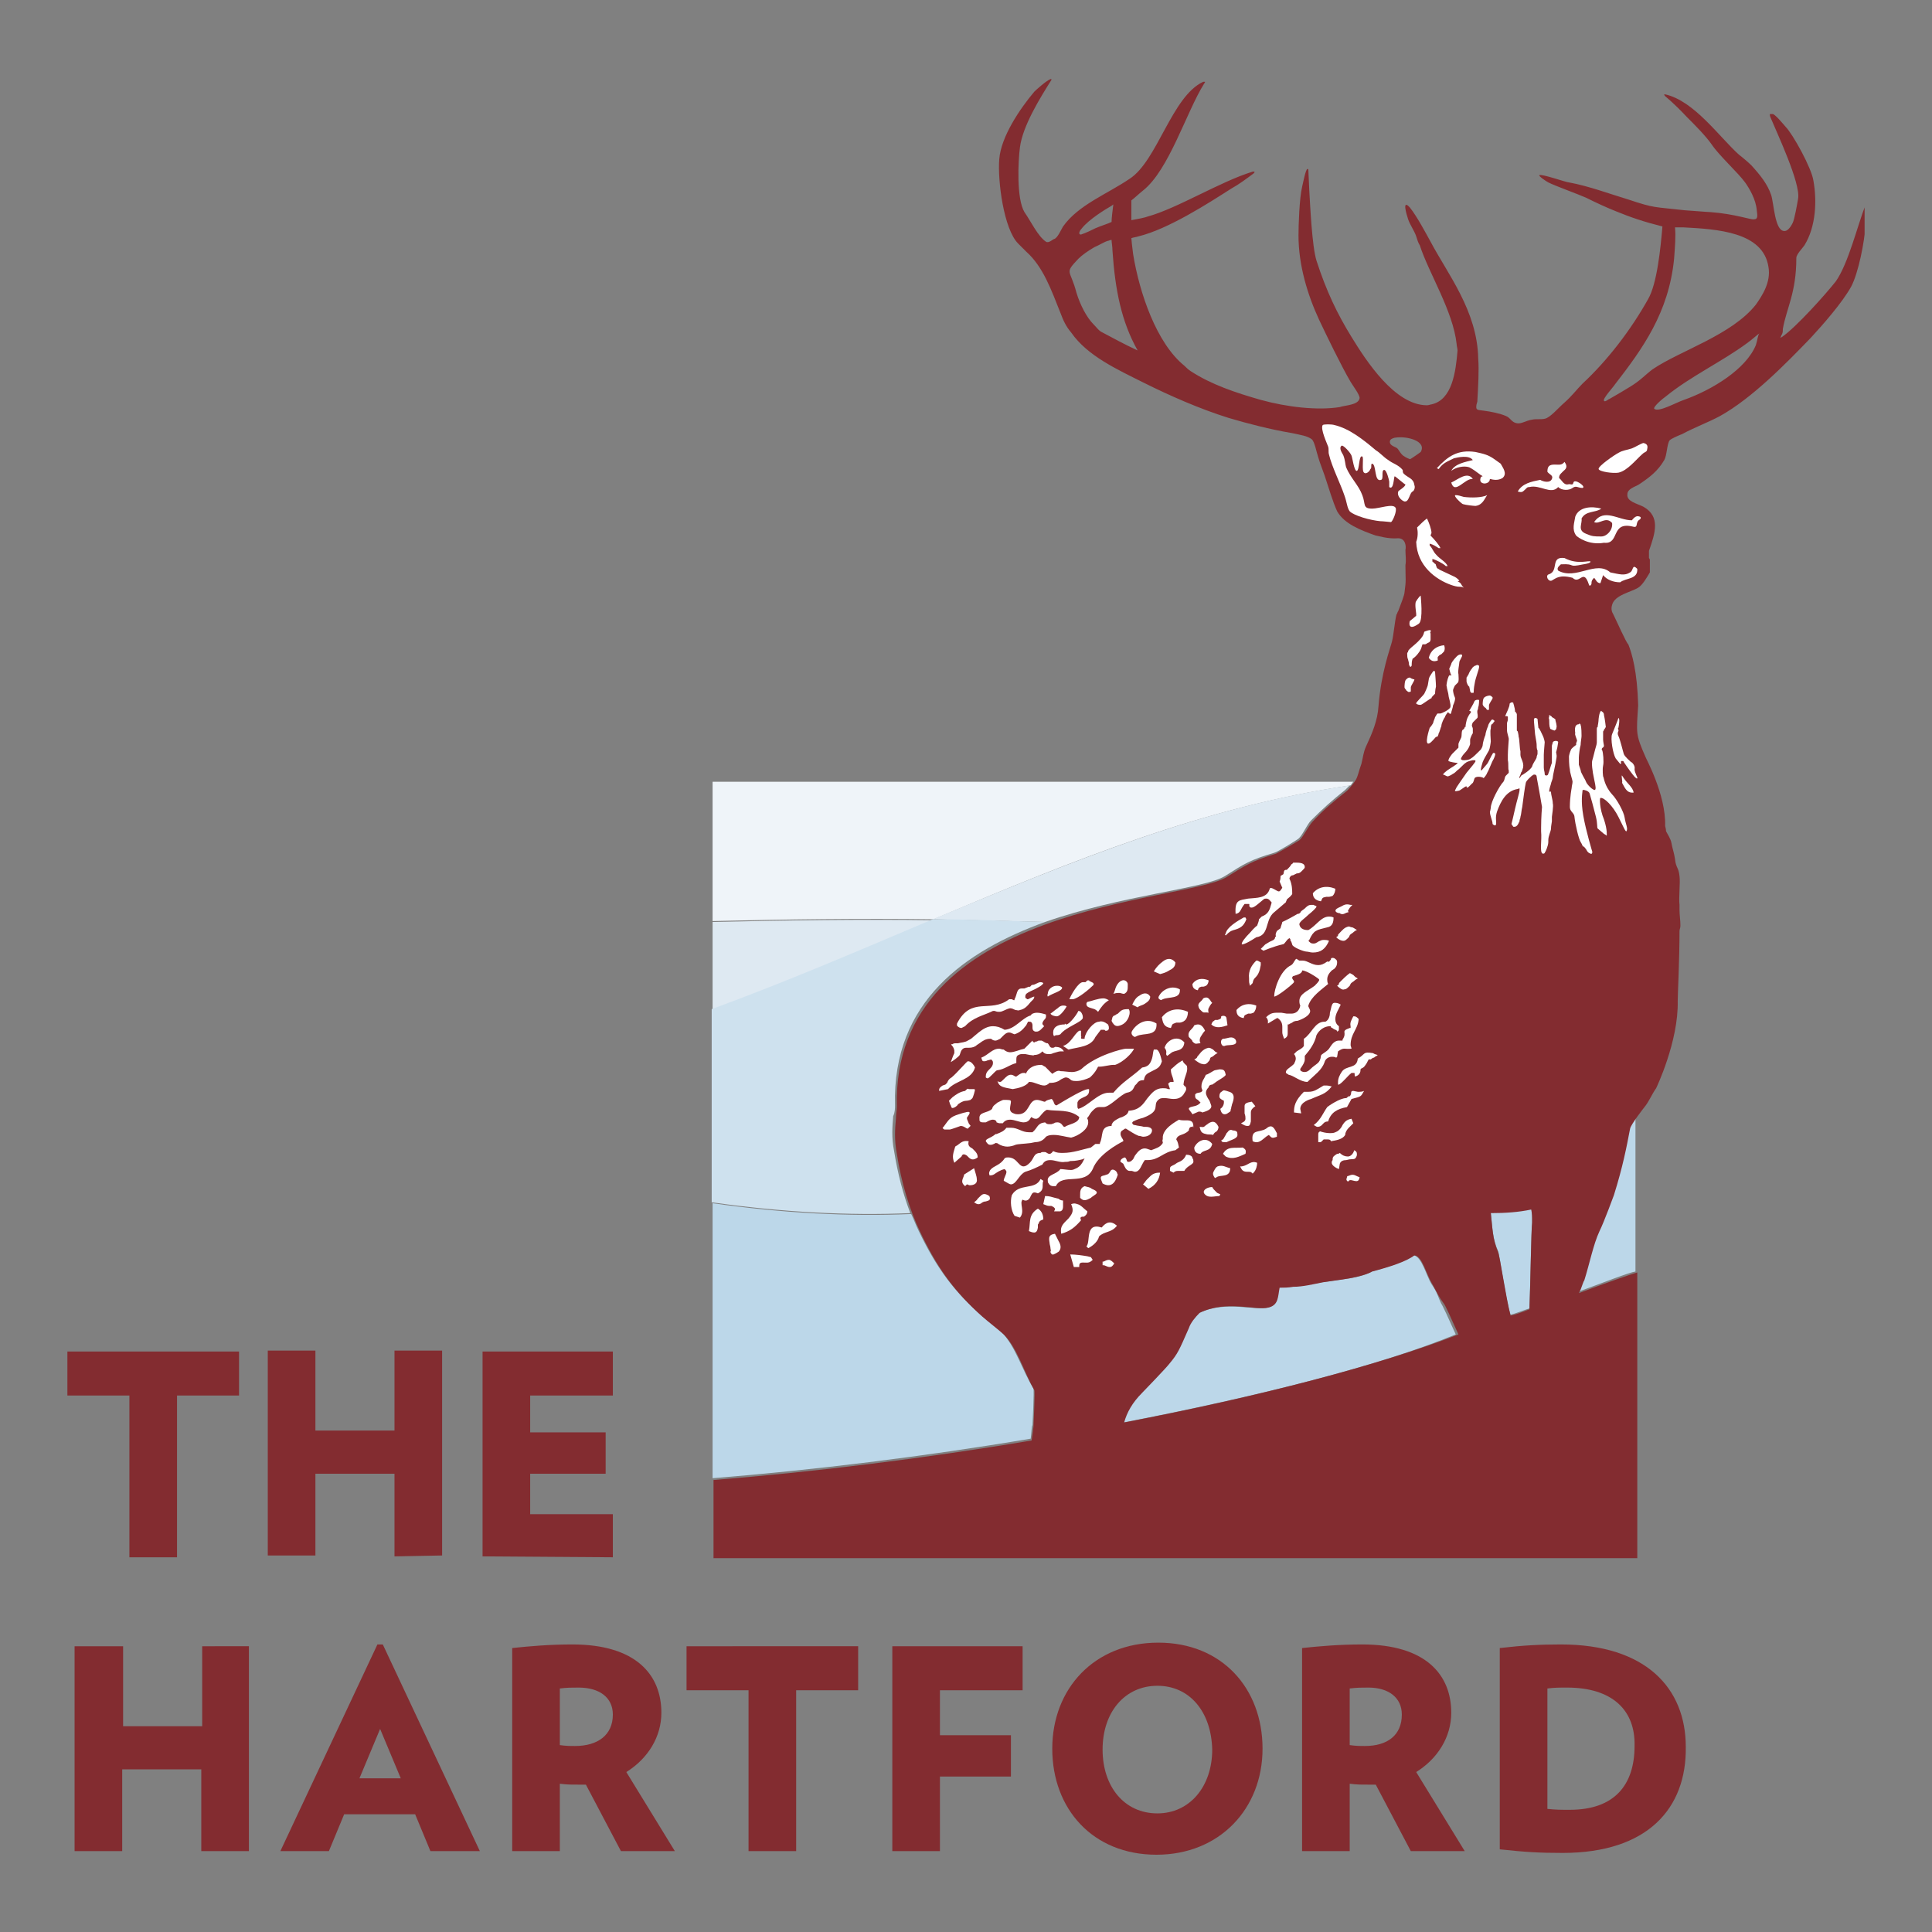 <?xml version="1.0" encoding="UTF-8"?> <svg xmlns="http://www.w3.org/2000/svg" xmlns:xlink="http://www.w3.org/1999/xlink" version="1.1" x="0px" y="0px" viewBox="0 0 215 215" style="enable-background:new 0 0 215 215;" xml:space="preserve"><rect x="0" y="0" width="215" height="215" fill="#808080" stroke="none"/> <style type="text/css"> .st0{fill:#1C4691;} .st1{fill:none;} .st2{fill:#354774;} .st3{fill:#FFFFFF;} .st4{fill:#6B7073;} .st5{fill:#9A1C20;} .st6{fill:#010101;} .st7{fill:#68696F;} .st8{fill:#00A3BD;} .st9{fill-rule:evenodd;clip-rule:evenodd;fill:#4695D1;} .st10{fill-rule:evenodd;clip-rule:evenodd;fill:#010101;} .st11{fill-rule:evenodd;clip-rule:evenodd;fill:#FFFFFF;} .st12{fill:#4978BC;} .st13{fill:#EC2227;} .st14{fill:#141416;} .st15{fill:#123C63;} .st16{fill:#1983C6;} .st17{fill:#E12A27;} .st18{clip-path:url(#SVGID_00000142884635057130639520000011263106485006894983_);} .st19{clip-path:url(#SVGID_00000147918202026922142030000017172471014907121848_);} .st20{clip-path:url(#SVGID_00000086660357523791196620000007417262898566884779_);} .st21{clip-path:url(#SVGID_00000010292622145613919360000007762968663138028704_);} .st22{clip-path:url(#SVGID_00000114776199487726162490000000441593615879034503_);} .st23{clip-path:url(#SVGID_00000016070118332533225700000012540908547488822459_);} .st24{clip-path:url(#SVGID_00000013189427370102500560000015173582561608130968_);} .st25{clip-path:url(#SVGID_00000052822121150553899870000014765991658316914100_);} .st26{fill:#231F20;} .st27{clip-path:url(#SVGID_00000021840415845114579720000006695582107718453951_);} .st28{clip-path:url(#SVGID_00000002383357731680994600000014787293823172161445_);} .st29{clip-path:url(#SVGID_00000118369269189019414240000013196450329653305264_);} .st30{clip-path:url(#SVGID_00000078011714564443222560000000228383906842837402_);} .st31{clip-path:url(#SVGID_00000106147274391720717860000009366979584584212117_);} .st32{fill-rule:evenodd;clip-rule:evenodd;fill:#243B7A;} .st33{fill-rule:evenodd;clip-rule:evenodd;fill:#ED1C24;} .st34{fill:#0977B8;} .st35{fill:#01A992;} .st36{clip-path:url(#SVGID_00000020381807882890045990000010007998967924778887_);fill:#010101;} .st37{fill:#253C82;} .st38{fill:#B6C4E5;} .st39{fill:#E01E34;} .st40{fill:#B21E35;} .st41{fill:#253B80;} .st42{fill:#E11E32;} .st43{fill:#832C30;} .st44{clip-path:url(#SVGID_00000063614806369651291780000016200132880164155068_);fill:#832C30;} .st45{clip-path:url(#SVGID_00000078735523582244799600000015857336188963017130_);fill:#832C30;} .st46{clip-path:url(#SVGID_00000016054147234423260220000009993793752458943397_);fill:#832C30;} .st47{clip-path:url(#SVGID_00000127760406118568960780000008761462783317958839_);fill:#EFF4F9;} .st48{clip-path:url(#SVGID_00000102532751548312741950000005365438072970218385_);fill:#DEE9F2;} .st49{clip-path:url(#SVGID_00000140694928708559132220000012541170022020126900_);fill:#DEE9F2;} .st50{clip-path:url(#SVGID_00000067930970891696302310000011516059518401767306_);fill:#CEE1EE;} .st51{clip-path:url(#SVGID_00000013906615529904040990000012762096726287273636_);fill:#BCD7E9;} .st52{clip-path:url(#SVGID_00000174561943977958957830000006731122443261470870_);fill:#832C30;} .st53{clip-path:url(#SVGID_00000162332701630614911360000003880783102200201661_);fill:#FFFFFF;} .st54{clip-path:url(#SVGID_00000062905409416442940870000006370916451595137430_);fill:#FFFFFF;} .st55{clip-path:url(#SVGID_00000067220671537745431670000014144880233022118049_);fill:#FFFFFF;} .st56{clip-path:url(#SVGID_00000003086659116690823960000001137755403310320283_);fill:#FFFFFF;} .st57{clip-path:url(#SVGID_00000110460637774602872360000001983380647936323989_);fill:#FFFFFF;} </style> <g id="Layer_1"> </g> <g id="Layer_2"> </g> <g id="Layer_3"> </g> <g id="Layer_4"> </g> <g id="Layer_5"> </g> <g id="Layer_6"> </g> <g id="Layer_7"> </g> <g id="Layer_8"> </g> <g id="Layer_9"> </g> <g id="Layer_10"> </g> <g id="Layer_11"> </g> <g id="Layer_12"> </g> <g id="Layer_13"> </g> <g id="Layer_14"> </g> <g id="Layer_15"> </g> <g id="Layer_16"> <g> <path class="st43" d="M7.5,150.4v4.9h6.9v18h5.3v-18h6.9v-4.9 M43.9,173.2V164h-8.8v9.1h-5.3v-22.8h5.3v8.9h8.8v-8.9h5.3v22.8 M53.7,173.2v-22.8h14.5v4.9H59v4.1h8.4v4.6H59v4.5h9.2v4.8 M42.3,192.4l2.3,5.5H40L42.3,192.4L42.3,192.4z M42,183l-10.8,23h5.4 l1.7-4.1h7.9l1.7,4.1h5.5l-10.8-23L42,183L42,183z"></path> <g> <defs> <rect id="SVGID_00000000943149984736423940000015229835437860277692_" x="7.5" y="8.6" width="200" height="197.8"></rect> </defs> <clipPath id="SVGID_00000022535956318662339960000016554837223149743515_"> <use xlink:href="#SVGID_00000000943149984736423940000015229835437860277692_" style="overflow:visible;"></use> </clipPath> <path style="clip-path:url(#SVGID_00000022535956318662339960000016554837223149743515_);fill:#832C30;" d="M64.4,187.8 c-0.8,0-1.3,0-2.1,0.1v6.3c0.7,0.1,1.1,0.1,1.7,0.1c2.5,0,4.2-1.2,4.2-3.5C68.2,188.9,66.7,187.8,64.4,187.8 M69.1,206l-3.9-7.4 c-0.3,0-0.6,0-0.9,0c-0.8,0-1.2,0-2-0.1v7.5H57v-22.6c1.9-0.2,4.1-0.4,6.7-0.4c7.1,0,9.9,3.4,9.9,7.6c0,2.7-1.5,5.1-3.9,6.6 l5.4,8.8L69.1,206L69.1,206z"></path> </g> <path class="st43" d="M99.3,183.2v22.8h5.3v-8.3h7.9v-4.6h-7.9v-5h9.2v-4.9"></path> <g> <defs> <rect id="SVGID_00000040550448493396652990000014029527774199603611_" x="7.5" y="8.6" width="200" height="197.8"></rect> </defs> <clipPath id="SVGID_00000014632793326768335350000001434460291697674161_"> <use xlink:href="#SVGID_00000040550448493396652990000014029527774199603611_" style="overflow:visible;"></use> </clipPath> <path style="clip-path:url(#SVGID_00000014632793326768335350000001434460291697674161_);fill:#832C30;" d="M174.4,187.8 c-0.9,0-1.4,0-2.2,0.1v13.4c1,0.1,1.4,0.1,2.5,0.1c5,0,7.2-2.8,7.2-7.1C182,190.3,179.4,187.8,174.4,187.8 M173.9,206.2 c-2.7,0-4.2-0.1-7-0.4v-22.4c2.6-0.3,4.5-0.4,6.8-0.4c9.5,0,13.9,4.9,13.9,11.4C187.7,201.2,183.4,206.2,173.9,206.2"></path> </g> <path class="st43" d="M76.4,183.2v4.9h6.9V206h5.3v-17.9h6.9v-4.9 M22.5,183.2v8.9h-8.8v-8.9H8.3V206h5.3v-9.1h8.8v9.1h5.3v-22.8"></path> <g> <g> <defs> <rect id="SVGID_00000104700368354662045610000001343376898382447017_" x="7.5" y="8.6" width="200" height="197.8"></rect> </defs> <clipPath id="SVGID_00000023960513647480980970000016924567980076351618_"> <use xlink:href="#SVGID_00000104700368354662045610000001343376898382447017_" style="overflow:visible;"></use> </clipPath> <path style="clip-path:url(#SVGID_00000023960513647480980970000016924567980076351618_);fill:#832C30;" d="M152.3,187.8 c-0.8,0-1.3,0-2.1,0.1v6.3c0.7,0.1,1.1,0.1,1.7,0.1c2.5,0,4.1-1.2,4.1-3.5C156,188.9,154.5,187.8,152.3,187.8 M157,206l-3.9-7.4 c-0.3,0-0.6,0-0.9,0c-0.8,0-1.2,0-2-0.1v7.5h-5.3v-22.6c1.9-0.2,4.1-0.4,6.7-0.4c7.1,0,9.9,3.4,9.9,7.6c0,2.7-1.5,5.1-3.9,6.6 l5.4,8.8L157,206L157,206z M128.8,187.6c-3.6,0-6.1,2.9-6.1,7.1c0,4.1,2.4,7.1,6.1,7.1c3.6,0,6.1-3,6.1-7.1 C134.8,190.5,132.4,187.6,128.8,187.6 M128.7,206.4c-7.1,0-11.6-5.1-11.6-11.8c0-6.7,4.7-11.8,11.8-11.8 c7.1,0,11.6,5.1,11.6,11.8C140.5,201.3,135.7,206.4,128.7,206.4"></path> </g> <g> <defs> <rect id="SVGID_00000139278545271854209040000002209144437551258777_" x="7.5" y="8.6" width="200" height="197.8"></rect> </defs> <clipPath id="SVGID_00000174594053242433064130000001259823386380253358_"> <use xlink:href="#SVGID_00000139278545271854209040000002209144437551258777_" style="overflow:visible;"></use> </clipPath> <path style="clip-path:url(#SVGID_00000174594053242433064130000001259823386380253358_);fill:#EFF4F9;" d="M79.3,87v15.5 c8.2-0.2,16.5-0.3,24.6-0.2c15.6-6.6,30.1-12.5,46.4-14.9c0.1-0.1,0.2-0.3,0.3-0.4L79.3,87L79.3,87z"></path> </g> <g> <defs> <rect id="SVGID_00000084507448102891877860000016585493345365270160_" x="7.5" y="8.6" width="200" height="197.8"></rect> </defs> <clipPath id="SVGID_00000055693936887575939130000017122279515608425612_"> <use xlink:href="#SVGID_00000084507448102891877860000016585493345365270160_" style="overflow:visible;"></use> </clipPath> <path style="clip-path:url(#SVGID_00000055693936887575939130000017122279515608425612_);fill:#DEE9F2;" d="M136.3,97.5 c2.2-1.4,2.8-1.8,5.5-2.6c0.4-0.1,2.3-1.3,2.6-1.5c0.5-0.3,1-1.6,1.5-2.1c1.3-1.3,2.3-2.2,3.8-3.4c0.1-0.1,0.3-0.3,0.5-0.5 c-16.3,2.4-30.8,8.4-46.4,14.9c4.2,0.1,8.4,0.2,12.5,0.3C124.9,99.6,134,98.9,136.3,97.5"></path> </g> <g> <defs> <rect id="SVGID_00000140701026272266634460000010687424006197300403_" x="7.5" y="8.6" width="200" height="197.8"></rect> </defs> <clipPath id="SVGID_00000137833064029223029020000018250217974557381050_"> <use xlink:href="#SVGID_00000140701026272266634460000010687424006197300403_" style="overflow:visible;"></use> </clipPath> <path style="clip-path:url(#SVGID_00000137833064029223029020000018250217974557381050_);fill:#DEE9F2;" d="M79.3,112.4 c8.7-3.2,16.7-6.7,24.6-10c-8.1-0.1-16.3,0-24.6,0.2V112.4L79.3,112.4z"></path> </g> <g> <defs> <rect id="SVGID_00000054962095396219428320000001346405956431259018_" x="7.5" y="8.6" width="200" height="197.8"></rect> </defs> <clipPath id="SVGID_00000179635174885453383310000006136442455408511420_"> <use xlink:href="#SVGID_00000054962095396219428320000001346405956431259018_" style="overflow:visible;"></use> </clipPath> <path style="clip-path:url(#SVGID_00000179635174885453383310000006136442455408511420_);fill:#CEE1EE;" d="M99.6,123 c-0.3-11.6,7.9-17.2,16.7-20.4c-4.1-0.1-8.3-0.3-12.5-0.3c-7.8,3.3-15.9,6.8-24.6,10v21.5c7.8,1.1,15.2,1.5,22.1,1.2 c-0.8-2.1-1.4-4.4-1.8-6.9c-0.3-1.5-0.2-2.7-0.1-3.9C99.6,123.8,99.6,123.3,99.6,123"></path> </g> <g> <defs> <rect id="SVGID_00000088121210330077223210000006262489000511399851_" x="7.5" y="8.6" width="200" height="197.8"></rect> </defs> <clipPath id="SVGID_00000137095647026875072800000011750476906690389683_"> <use xlink:href="#SVGID_00000088121210330077223210000006262489000511399851_" style="overflow:visible;"></use> </clipPath> <path style="clip-path:url(#SVGID_00000137095647026875072800000011750476906690389683_);fill:#BCD7E9;" d="M111.5,148.3 c-0.7-0.7-1.6-1.3-2.4-2c-3-2.7-4.9-5.2-6.9-9.4c-0.3-0.6-0.5-1.2-0.8-1.8c-7,0.3-14.3-0.1-22.1-1.2v30.6 c11.2-0.9,23.5-2.4,35.4-4.4c0.1-0.8,0.1-1.4,0.2-1.5c0,0,0.2-3.9,0.1-4.1C113.8,152.6,113,149.8,111.5,148.3 M181.2,125.5 c-0.4,2.1-0.8,4.2-1.8,7.4c0,0-1.1,3-1.6,4c-0.7,1.5-1.1,3.6-1.7,5.5c0,0.1-0.2,0.4-0.4,1c0,0-0.1,0.3-0.2,0.4 c3-1.1,5.8-2.2,6.5-2.3v-17.3C181.7,124.6,181.2,125.2,181.2,125.5 M159.3,142.9c-0.6-1-1.1-3.1-2-3.2c-0.8,0.6-2.8,1.3-4.7,1.8 c0,0-0.7,0.6-3.4,0.9l-2.1,0.3c-1,0.1-2.2,0.4-3.3,0.5c-0.5,0-1,0-1.5,0.1c-0.2,1.1,0,1.9-1.2,2.2c-1.5,0.4-4.6-0.8-7.7,0.6 c-0.5,0.5-1,1.1-1.2,1.7c-1.1,2.5-1.3,2.8-2.2,4c-0.3,0.4-2.7,2.9-3,3.2c-1.1,1.1-1.7,2.2-2,3.3c15-2.9,28.5-6.3,37-9.8 c-0.8-1.8-1.5-3.3-1.6-3.4C160,144.3,160,143.9,159.3,142.9 M165.9,134.9c0.2,1.9,0.2,2.9,0.8,4.3c0.2,0.4,0.8,5.2,1.4,7.1 c0.5-0.1,1.2-0.4,2.1-0.7c0.1-2.3,0.2-8.9,0.3-9.6c0-0.1,0-0.5,0-0.6c0-0.1,0-0.5-0.1-1C169,134.8,167.4,134.9,165.9,134.9"></path> </g> <g> <defs> <rect id="SVGID_00000170961968924711305840000006375129887061881507_" x="7.5" y="8.6" width="200" height="197.8"></rect> </defs> <clipPath id="SVGID_00000110432500723206792070000014895636369924346255_"> <use xlink:href="#SVGID_00000170961968924711305840000006375129887061881507_" style="overflow:visible;"></use> </clipPath> <path style="clip-path:url(#SVGID_00000110432500723206792070000014895636369924346255_);fill:#832C30;" d="M195.4,33.9 c-2.7,3.4-8.4,5.1-11.5,7.2c-0.8,0.6-1.4,1.3-2.6,2c-0.3,0.2-1.5,0.9-2.2,1.3c-0.1,0-0.5,0.4-0.6,0.2c-0.2-0.2,1.1-1.6,1.2-1.8 c3.1-4,6-8,6.6-14c0.1-1.4,0.2-2.5,0.1-3.5c0.3,0,0.6,0,0.9,0c3.8,0.2,8.9,0.5,9.5,4.4C197.1,31.4,196.1,32.9,195.4,33.9 M195.4,38.4c-1.1,2.7-4.9,5-8,6.1c-0.9,0.3-2.8,1.4-3.3,1c-0.2-0.2,1-1.2,1.3-1.4c2.7-2.2,6.3-3.9,9-5.9c0.7-0.5,1.2-1,1.4-1.1 C195.6,37.3,195.6,37.8,195.4,38.4 M170.5,136.1c-0.1,0.7-0.2,7.4-0.3,9.6c-1,0.4-1.6,0.6-2.1,0.7c-0.5-1.9-1.2-6.7-1.4-7.1 c-0.6-1.4-0.6-2.5-0.8-4.3c1.6,0,3.1-0.1,4.5-0.4c0.1,0.5,0.1,0.9,0.1,1L170.5,136.1 M125.1,158.3c0.3-1.1,0.9-2.2,2-3.3 c0.3-0.3,2.7-2.8,3-3.2c1-1.2,1.1-1.5,2.2-4c0.2-0.6,0.7-1.2,1.2-1.7c3.1-1.5,6.2-0.2,7.7-0.6c1.1-0.3,1-1.2,1.2-2.2 c0.5,0,0.9,0,1.5-0.1c1.1,0,2.3-0.3,3.3-0.5l2.1-0.3c2.7-0.4,3.4-0.9,3.4-0.9c1.9-0.5,3.8-1.1,4.7-1.8c0.9,0.1,1.3,2.1,2,3.2 c0.6,1.1,0.7,1.4,1.3,2.2c0.1,0.1,0.8,1.6,1.6,3.4C153.6,151.9,140.2,155.4,125.1,158.3 M155.5,49.9c-0.2-0.2-1-0.3-0.8-0.9 c0.1-0.2,0.5-0.3,0.6-0.3c1.3-0.2,3.5,0.4,2.8,1.6c0,0-1.1,0.8-1.2,0.8c0,0-0.5-0.2-0.6-0.3C155.9,50.6,155.7,50.1,155.5,49.9 M122.5,36.9c-0.3-0.2-0.5-0.5-0.8-0.8c-0.8-0.8-1.5-2.2-1.9-3.5c-0.7-2.7-1.4-2.1,0.2-3.8c0.4-0.4,1.1-0.9,1.8-1.3 c0.5-0.2,1.1-0.6,1.5-0.7c0.1,0,0.2-0.1,0.4-0.1c0,0.3,0.1,0.7,0.1,1.2c0.3,4.4,1,7.9,2.8,11.1C125.1,38.3,124,37.7,122.5,36.9 M120.4,25.4c0.8-1,2.6-2.1,3.3-2.5c0.1-0.1,0.2-0.1,0.2-0.2c-0.1,0.8-0.2,1.6-0.2,2c-0.4,0.2-1.1,0.4-1.8,0.7 c-0.4,0.2-1,0.5-1.6,0.7C119.9,26.1,120.2,25.6,120.4,25.4 M197,13c0.7,1.7,3.4,7.4,3.1,9.1c-0.1,0.6-0.4,2.3-0.6,2.7 c-0.1,0.2-0.5,1-1,0.9c-1-0.1-1.1-3.1-1.4-4c-0.4-1.2-1.2-2.2-2.2-3.3c-0.3-0.3-1-0.9-1.4-1.2c-2.2-2-5-6-8.2-6.7c0,0,0,0-0.1,0 c0,0,0,0.1,0.1,0.2c0.1,0.1,0.9,0.7,2.4,2.3c0.9,0.9,2.1,2.1,2.8,3.1c0.8,1.2,2.9,3.1,3.7,4.2c0.5,0.7,1.2,1.9,1.3,3.1 c0.1,0.7,0.1,1-0.3,1c-0.3,0.1-2.1-0.6-4.9-0.8c-0.3,0-2.6-0.2-2.8-0.2c-3.5-0.4-3.3-0.2-6.3-1.2c-2-0.6-4.4-1.5-6.6-1.9 c-0.3,0-3.1-1-3.3-0.8c-0.1,0.1,0.8,0.7,1,0.8c0.8,0.4,3.3,1.3,4.2,1.7c1.2,0.6,2.3,1.1,3.3,1.5c1.7,0.7,3.2,1.2,5.2,1.7 c-0.2,2.4-0.6,6.4-1.6,8.1c-1.9,3.4-4.5,6.8-7.3,9.4c-0.6,0.6-1.2,1.4-2,2.1c-0.7,0.6-1.6,1.7-2.2,1.8c-0.4,0.1-1,0-1.4,0.1 c-0.7,0.1-1.2,0.5-1.7,0.4c-0.6-0.1-0.7-0.6-1.2-0.8c-0.7-0.3-1.7-0.5-2.5-0.6c-0.6-0.1-0.9,0-0.8-0.6c0,0,0-0.1,0.1-0.4 c0.1-1.8,0.2-3.5,0.1-4.8c-0.1-5.3-3.4-9.4-5.3-13c-0.5-0.9-1.5-2.8-2.3-3.8c-0.9-1-0.4,0.7-0.2,1.3c0.2,0.6,0.7,1.3,0.9,1.9 c0.1,0.3,0.2,0.7,0.4,1c1,3.1,3.7,7.3,4.1,11c0,0.2,0.1,0.5,0.1,0.7c-0.2,2.4-0.6,5.5-2.9,6c-0.1,0-0.3,0.1-0.5,0.1 c-3.6,0-6.8-5-8.4-7.6c-1.6-2.6-2.8-5.1-3.9-8.5c-0.5-1.6-0.7-6.2-0.8-7.8c0-0.3-0.1-2-0.1-2.2c0-0.1,0-0.2-0.1-0.2 c-0.2,0-0.5,1.6-0.6,2c-0.3,1.3-0.4,4.2-0.4,5.4c0,3.3,1,6.6,2.3,9.4c0.8,1.7,2.5,5.2,3.5,6.9c0.3,0.5,1,1.4,1,1.8 c-0.1,0.8-1.7,0.8-2.2,1c-2.5,0.4-5.9,0-8.8-0.8c-2.8-0.8-5.5-1.7-7.8-3.2c-0.3-0.2-0.5-0.4-0.7-0.6c-3.1-2.5-5-8.1-5.7-12.4 c-0.1-0.7-0.2-1.7-0.2-1.8c0.3-0.1,0.5-0.1,0.8-0.2c3.3-0.8,7.8-3.7,10.3-5.3c0.9-0.5,1.7-1.1,2.5-1.7c0.1-0.1,0.1-0.1,0.1-0.2 c0,0-0.1,0-0.2,0c-3.6,1.1-8.4,4.1-11.7,5c-0.2,0.1-1.2,0.3-1.8,0.4c0-0.3,0-1,0-1.1c0-0.4,0-0.7,0-1.1c0.4-0.3,0.8-0.7,1.3-1.1 c2.9-2.3,4.8-8.7,6.8-11.9c0,0,0.1-0.1,0.1-0.2c0,0-0.1,0-0.2,0c-3.5,1.6-5.1,8.8-8.2,10.8c-2.5,1.7-5.7,2.9-7.4,5.3 c-0.2,0.3-0.6,1.3-1,1.4c-0.1,0-0.6,0.5-0.9,0.3c-0.9-0.6-1.7-2.3-2.4-3.3c-0.9-1.5-0.7-5.7-0.5-7.2c0.3-2.4,2.3-5.6,3.5-7.5 c0,0,0-0.1,0-0.1c0,0-0.1,0-0.1,0c-0.5,0.2-1.6,1.2-1.8,1.4c-1.6,1.9-3.7,5-3.9,7.5c-0.2,2.4,0.5,7.8,2.1,9.4 c0.3,0.3,0.6,0.6,0.9,0.9c1.9,1.7,2.8,4.3,3.8,6.8c0.3,0.8,0.6,1.5,1.2,2.2c1.8,2.6,5.1,4.1,8.1,5.6c2.8,1.4,6.2,2.9,9.4,3.9 c2,0.6,4.7,1.3,7.1,1.7c0.9,0.2,1.7,0.3,2.2,0.7c0.3,0.3,0.5,1.4,0.7,2c0.2,0.7,0.5,1.4,0.7,2c0.5,1.5,0.9,2.9,1.4,4 c0.8,1.4,2.6,2.1,4.3,2.7c0.2,0,1.3,0.4,2.5,0.3c0.8,0,0.9,0.9,0.8,1.3c0,0.6,0.1,1.1,0,1.7c0,1.6,0.1,1.6-0.1,3 c0,0.3-0.4,1.3-0.7,2.1c-0.1,0.1-0.1,0.3-0.2,0.4c-0.2,0.8-0.3,2.2-0.5,3c-0.2,0.8-1.2,3.4-1.5,7.2c-0.1,1.6-0.7,3-1.4,4.5 c-0.3,0.7-0.3,1.1-0.5,1.9c-0.3,0.8-0.4,1.5-0.7,1.9c-0.1,0.2-0.6,0.8-0.9,1.1c-1.5,1.2-2.5,2-3.8,3.4c-0.5,0.5-1.1,1.8-1.5,2.1 c-0.3,0.2-2.2,1.3-2.6,1.5c-2.7,0.8-3.4,1.3-5.5,2.6c-4.7,2.9-37.3,2.8-36.7,25.6c0,0.3-0.1,0.8-0.1,1.3 c-0.1,1.1-0.2,2.3,0.1,3.9c0.5,3.2,1.4,6.2,2.6,8.7c2,4.2,3.9,6.7,6.9,9.4c0.8,0.7,1.6,1.3,2.4,2c1.5,1.5,2.3,4.3,3.4,6.2 c0.1,0.1-0.1,4-0.1,4.1c0,0.1-0.1,0.8-0.2,1.5c-11.9,2-24.2,3.5-35.4,4.4v8.7h102.8v-31.8c-0.7,0.2-3.6,1.2-6.5,2.3l0.2-0.4 c0.2-0.5,0.3-0.9,0.4-1c0.6-1.9,1-4,1.7-5.5c0.5-1,1.6-4,1.6-4c1-3.2,1.4-5.3,1.8-7.4c0.1-0.5,1.6-2.4,1.6-2.4 c0.5-0.6,0.8-1.4,1.3-2.1c0,0,2.5-5.2,2.4-9.7c0-0.8,0.2-4.5,0.2-7.8c0-0.2,0.1-0.3,0.1-0.6c0-0.6-0.1-1.2-0.1-1.7 c0-0.1,0-0.1,0-0.2c0-0.1,0-0.3,0-0.4c-0.1-0.8,0.1-2.5,0-3.2c-0.1-1-0.4-0.9-0.5-1.9c-0.1-0.7-0.3-1.2-0.4-1.8 c-0.1-0.5-0.4-0.9-0.6-1.3c0-0.3-0.1-0.5-0.1-0.6c0.1-3.5-2.2-7.6-2.2-7.7c-1.1-2.5-1-2.6-0.8-5.7c-0.1-3.8-0.7-5.8-1.1-6.8 c-0.2-0.1-1.3-2.6-1.7-3.4c-0.2-0.3-0.2-0.7-0.1-1c0.3-1.1,2.1-1.4,2.9-1.9c0.5-0.3,1-1.2,1.3-1.7c0-0.1,0-0.1,0-0.2v-1.2 c0-0.1-0.1-0.2-0.1-0.2c0-0.2,0-0.4,0-0.6c0-0.1,0-0.1,0-0.2c0.7-2,1.3-3.8-0.6-4.9c-0.8-0.4-1.9-0.6-1.8-1.4 c0-0.6,0.8-0.8,1.3-1.1c1.2-0.8,2.1-1.5,2.8-2.7c0.3-0.5,0.3-1.8,0.6-2.2c0.2-0.2,0.9-0.5,1.4-0.7c1.5-0.8,2.9-1.3,4.2-2 c3.6-2,7.4-5.9,10.1-8.7c1.3-1.4,3.5-3.9,4.5-5.7c0.8-1.5,1.5-5,1.6-6.9c0-0.5,0.1-2,0.1-2.1c0-0.1,0-0.2,0-0.2 c0,0-0.1,0-0.1,0.1c-0.9,2.3-1.9,6.5-3.3,8.5c-1.1,1.4-4.4,5.1-6,6.2l-0.2,0.1c0.1-0.1,0.1-0.3,0.2-0.4c0.1-0.2,0.1-0.4,0.1-0.6 c0.4-2.3,1.5-4,1.5-7.9c0-0.4,0.7-1.1,0.9-1.4c1.3-2.1,1.4-5,1-7.2c-0.2-1.4-2.3-5.2-3.1-6c-0.1-0.1-1.3-1.6-1.5-1.4 C196.8,12.6,197,12.9,197,13"></path> </g> <g> <defs> <rect id="SVGID_00000115492908251345320630000008513655183924756665_" x="7.5" y="8.6" width="200" height="197.8"></rect> </defs> <clipPath id="SVGID_00000049202141929241271710000015169645111957170828_"> <use xlink:href="#SVGID_00000115492908251345320630000008513655183924756665_" style="overflow:visible;"></use> </clipPath> <path style="clip-path:url(#SVGID_00000049202141929241271710000015169645111957170828_);fill:#FFFFFF;" d="M157.9,69.4 c0.5-0.4,0.2-3,0.2-3.1c0-0.1-0.4,0.4-0.5,0.6c-0.2,0.2,0,1.3,0,1.4c0,0,0,0.2,0,0.2c0,0,0,0.1-0.1,0.1c0,0-0.2,0.2-0.6,0.5 C156.9,69,156.5,70.4,157.9,69.4 M182.2,63.3c-0.6-0.6-0.4,0.2-0.8,0.4c-0.6,0.4-1.2,0.2-2.2,0c-1.6-1.4-3.8,0.9-5.8-0.2 c-0.2-0.3,0.1-0.5,0.3-0.7c1.8-0.1,0.6,0.4,2.5,0c0,0,0.8-0.1,0.8-0.3c-0.1-0.2-1.4,0.4-2.9-0.4c-1.6-0.2-0.6,1.4-1.7,1.8 c-0.5,0.1-0.1,0.9,0.3,0.7c0.4-0.2,0.8-0.7,2.3-0.3c0.8,0.8,1.2-1.1,1.8,0.7c0.1,0.4,0.3,0,0.3,0c0-0.4,0.1-0.5,0.3-0.7 c0.2,0.2,0.3,0.6,0.7,0.6l0.3-0.9c0.4,0.5,1.1,0.8,1.9,0.8C180.9,64.3,182.3,64.5,182.2,63.3 M173.4,54.2 c0.4,0.4,1.2,0.4,1.6,0.1c0.4-0.3,0.6,0,1.1,0c0.5-0.1-0.9-1.1-1-0.6c-0.1,0.4-0.3,0.1-0.6,0.2c-0.5,0.1-0.7-0.5-1-0.7 c0-0.3,0.1-0.4,0.3-0.6l0.2-0.2c0.4-0.3,0.4-0.6,0.1-1c-0.3,0.4-0.6,0.3-1.1,0.3c-0.6,0-0.8,0.2-0.8,0.8 c0.2,0.3,0.7,0.4,0.5,0.8c-0.2,0.5-1,0.3-1.3,0.1c-1,0.2-2,0.4-2.5,1.3c0.4,0.1,0.5,0.1,0.8-0.2l0.2-0.2 c0.1-0.1,0.2-0.1,0.3-0.1C171.4,53.9,172.6,55.1,173.4,54.2 M162.9,55.3c-0.4-0.1-0.6-0.2-0.9-0.2c-0.4,0,0.7,1,0.8,1 c0.3,0.1,1.2,0.2,1.4,0.2c0.8-0.1,1-0.8,1.3-1.2C164.9,55.4,163.7,55.4,162.9,55.3 M163.9,53.3c-0.6-0.9-1.7,0.1-2.4,0.4 C161.9,55.1,163,53.2,163.9,53.3 M175.3,57.5c-0.1,0.7-0.4,1.4,0.1,2.1c0.2,0.2,1.4,1.1,3.1,0.8c1.8,0.2,0.7-2.4,3.2-1.8 c0.7,0.2,0.2-0.5,0.8-0.8c0,0,0.2-0.2,0-0.3c-0.3-0.1-0.5-0.1-0.9,0.4c-1.5,0-3.1-1.4-4.2,0.2c0.6,0.3,1.3-0.7,2,0.1 c0.1,0.8-0.6,1.5-1.2,1.5c-0.8,0-1,0-1.7-0.3c-1-0.4-0.4-1.1-0.5-1.7c0.5-0.9,1.5-0.6,2.2-1.1C177.1,56.3,175.7,56.4,175.3,57.5 M162.2,64.7c0.1,0,0.2-0.1,0.2-0.1c-0.1-0.1-0.3-0.3-0.5-0.4l-1.7-0.8c0,0,0,0,0,0c-0.1-0.1-0.2-0.1-0.3-0.2 c0-0.1-0.1-0.2-0.1-0.3c0-0.1-0.1-0.2-0.2-0.2l0-0.1c0,0,0,0-0.1,0c0,0,0-0.1-0.1-0.1l0-0.3c0.4,0.1,1.2,0.5,1.5,0.8l0.2,0 c-0.2-0.5-0.9-0.8-1.3-1.3c-0.3-0.3-0.4-0.7-0.7-1l0-0.2c0.4,0.1,0.7,0.3,1,0.5l0.2,0c-0.1-0.3-0.7-1-1.1-1.4 c0-0.1,0.1-0.2,0.1-0.3c0-0.4-0.3-1.2-0.5-1.6c-0.3,0.2-0.8,0.7-1.1,1l0,0c0.1,0.5,0.1,1.1-0.1,1.6c0.1,2.7,2.2,4.2,3.9,4.8 c0.3,0.1,0.6,0.2,1,0.2c0.1,0,0.2,0,0.4,0.1c-0.1-0.1-0.2-0.2-0.3-0.4C162.6,65,162.5,64.8,162.2,64.7"></path> </g> <g> <defs> <rect id="SVGID_00000013187845401812333480000016221459165136101523_" x="7.5" y="8.6" width="200" height="197.8"></rect> </defs> <clipPath id="SVGID_00000071523917546978294470000004154245915820371638_"> <use xlink:href="#SVGID_00000013187845401812333480000016221459165136101523_" style="overflow:visible;"></use> </clipPath> <path style="clip-path:url(#SVGID_00000071523917546978294470000004154245915820371638_);fill:#FFFFFF;" d="M167,51.6l-0.7-0.5 c-0.7-0.5-1.2-0.6-2.1-0.8c-2-0.3-3.1,0.5-4.3,1.8l0.2,0.1c0.5-0.7,0.9-0.8,1.7-1.2c0.4-0.1,1.7-0.4,2.1,0.2 c-0.8,0.2-2,0.4-2.4,1.2c0.5-0.4,1.4-0.6,2-0.4c0.4,0.2,0.8,0.5,1.2,0.8c0.1,0.1,0.2,0.1,0.3,0.2c-0.1,0-0.2,0.1-0.2,0.1 c-0.4,0.9,1,0.9,1,0.2c0.4,0.1,0.9,0.2,1.4-0.1C167.8,52.7,167.2,52,167,51.6 M156.2,52.7c-0.1-0.1-0.1-0.3-0.1-0.4 c-0.5-0.6-1.1-0.7-1.6-1.1c-0.5-0.3-0.9-0.8-1.4-1.1c-1.3-1.1-2.9-2.4-4.6-2.8c-0.3-0.1-1.2-0.1-1.3,0c-0.3,0.4,0.5,2.1,0.6,2.4 c0.1,0.3,0,0.6,0.1,0.9c0.3,1.3,1.3,3.3,1.7,4.5c0.3,0.8,0.3,1.4,0.6,1.8c0.5,0.5,2.3,1,3.4,1.1c0.3,0,1.1,0.1,1.2,0.1 c0.2-0.1,0.7-1.3,0.5-1.6c-0.3-0.5-1.8,0.1-2.6,0.1c-1.1,0-0.7-0.5-1.1-1.5c-0.4-1.1-1.3-1.9-1.8-3.1c-0.1-0.3-0.1-0.8-0.3-1.3 c0-0.1-0.6-0.8-0.2-1.1c0.2-0.1,1,0.8,1.1,1.1c0.1,0.2,0.3,1.8,0.6,1.7c0.3-0.1,0.2-1.8,0.6-1.6c0.2,0.1-0.1,1.6,0.2,1.8 c0.2,0.2,0.6-0.1,0.7-0.4c0.2-0.1,0-0.6,0.2-0.6c0.5,0.1,0.2,2.1,1,1.8c0.3-0.1,0-1,0.3-1.1c0.3-0.1,0.6,1.2,0.6,1.3 c0,0.1,0,0.6,0,0.6c0.5,0.4,0.5-1.1,0.6-1.2c0.1,0,1.2,1,1.2,0.9c0,0.3-0.8,0.7-0.8,0.8c-0.2,0.6,0.6,1.2,0.8,1.1 c0.4,0,0.5-1,0.8-1.1c0.2-0.1,0.3-0.5,0.2-0.7C157.3,53.2,156.7,53.2,156.2,52.7 M124,130.2c-0.5-0.2-0.4,0.4-0.8,0.5l-0.3,0.1 c-0.5,0.1-0.5,0.2-0.2,0.9c0.9,0.5,1.4,0,1.7-1C124.3,130.7,124.4,130.4,124,130.2 M120.7,132c-0.5,0.2-0.5,0.6-0.5,1l0,0.3 c0.3,0.3,0.5,0.3,0.8,0.2l0.2-0.1l0.2-0.1c0.2-0.2,0,0,0.4-0.3c0.5-0.3,0.2-0.5-0.3-0.7C121.3,132.1,121,132.1,120.7,132 M128,130.9l-0.2,0.2l-0.2,0.2c-0.1,0.1-0.2,0.3-0.4,0.5l0.6,0.5c0.8-0.4,1.2-1,1.3-1.8l-0.1,0 C128.5,130.5,128.2,130.7,128,130.9 M138.3,127.7c-0.9,0.1-1.7-0.2-2.2,0.7l0.3,0.3c0.8,0.4,1.5,0,2.2-0.3 C138.7,128,138.6,127.9,138.3,127.7 M135.1,130.3c-0.2,0.3-0.1,0.5,0.1,0.8l0.2-0.1c0.4-0.3,1.5,0.1,1.5-1 c-0.5-0.1-0.8-0.4-1.4-0.2C135.3,129.9,135.2,130.1,135.1,130.3 M134.9,132.1c-0.5,0-1.1,0.3-0.9,0.7c0.4,0.6,1.1,0.3,1.7,0.3 l0.1-0.2c-0.2-0.1-0.3-0.1-0.4-0.2C135.1,132.4,135,132.3,134.9,132.1 M132,128.5c-0.2,0.5-0.5,0.7-1,0.9l-0.3,0.2 c-0.4,0.2-0.5,0.2-0.5,0.5c0,0.1,0,0.1,0,0.2l0.2,0.1l0.2,0.1c0.1-0.1,0.2-0.2,0.5-0.2h0.3c0,0,0.1,0,0.1,0l0.3,0 c0.3-0.6,1.1-0.7,1-1.1c0-0.1,0-0.2-0.1-0.3C132.7,128.6,132.3,128.5,132,128.5 M112.5,131.8c0.6,0,0.9-1.1,1.6-1.4 c0.7-0.2,1.3-0.5,1.9-0.8c0.2-0.4,0.5-0.5,0.9-0.5c0.5,0,1.1,0.3,1.6,0.2c0.2,0,0.4,0,0.6-0.1c0,0,0,0,0.1,0 c0.5,0,0.9-0.1,1.3-0.2l0.2-0.1l-0.1,0.2c-0.2,0.4-0.4,0.7-0.8,0.9c-0.2,0.1-0.4,0.2-0.6,0.2c-0.4,0-0.9-0.1-1.2-0.1 c-0.4,0.6-1.5,0.6-1.4,1.3c0,0.1,0,0.2,0.1,0.3c0.1,0.2,0.3,0.3,0.5,0.3c0.1,0,0.2,0,0.3,0c0.7-1.5,3.2,0,4.1-1.9 c0.6-1.6,2.8-2.8,3.4-3.1c0,0,0-0.1,0-0.1c0-0.1-0.3-0.4-0.3-0.7c0-0.1,0-0.3,0.2-0.4l0.3-0.2l0.1,0c0.5,0.3,0.9,0.6,1.4,0.8 c0.2,0,0.4,0.1,0.5,0.1c0.7,0,1-0.4,1-0.7c0-0.2-0.2-0.4-0.7-0.4c0,0-0.1,0-0.2,0c-0.3-0.1-0.7-0.1-1-0.2c-0.1,0-0.2,0-0.3-0.2 c0-0.1,0-0.1,0.1-0.2c0.4-0.2,0.7-0.3,1.1-0.4c2.1-0.8,1-1.4,1.7-2c0.2-0.2,0.4-0.2,0.7-0.2c0.3,0,0.7,0.1,1,0.1 c0.4,0,0.8-0.1,1.1-0.5c0.1-0.2,0.3-0.4,0.3-0.6c0-0.1,0-0.2-0.1-0.3c-0.1,0-0.1-0.1-0.2-0.2l0,0v0c0.1-1,0.5-1.3,0.4-2 c0-0.2-0.4-0.3-0.5-0.7c-0.7,0.4-0.8,0.6-1.3,1c0,0.6,0.2,0.7,0.3,1.3l0,0.1l-0.1,0h-0.1c-0.2,0-0.2,0-0.4,0.2l0.2,0.6l-0.2,0 c-0.2-0.1-0.4-0.1-0.6-0.1c-0.8,0-1.2,0.5-1.7,1.1c-0.5,0.7-0.9,1.3-2,1.4h-0.1c-0.1,0.4-0.3,0.5-0.7,0.7l-0.3,0.1 c-0.4,0.2-0.8,0.4-0.9,0.8l0,0.1h-0.1c-1.2,0.1-0.8,1.1-1.2,1.9l0,0.1l-0.1,0c-0.1,0-0.3,0-0.4,0l-0.5,0.4 c-0.9,0.2-2,0.6-3.1,0.6c-0.4,0-0.7,0-1.1-0.2c-0.1,0.1-0.2,0.3-0.4,0.3c-0.1,0-0.1,0-0.1,0l-0.2-0.1c-0.1-0.1-0.2-0.1-0.4-0.1 c-0.1,0-0.2,0-0.3,0.1c-0.8,0-0.7,0.6-1.2,1.1c-0.3,0.3-0.5,0.4-0.7,0.4c-0.3,0-0.5-0.3-0.8-0.6c-0.3-0.3-0.6-0.4-0.9-0.4 c-0.1,0-0.3,0-0.4,0.1c-0.5,0.8-1.2,0.8-1.6,1.3c0,0-0.2,0.3-0.1,0.5c0,0.1,0,0.1,0.1,0.1c0.1,0,0.2,0,0.4-0.1 c0.3-0.2,0.7-0.5,1.2-0.6l0,0l0,0c0.1,0.1,0.2,0.2,0.2,0.3c0,0.3-0.3,0.7-0.3,1C112.2,131.7,112.4,131.8,112.5,131.8 M118.5,114 c-0.8,0-1.3,0.3-1.3,0.9c0,0.1,0,0.3,0.1,0.4l0.2-0.1l0,0c0.2,0,0.3,0,0.5-0.1c0.6-0.8,2.3-1.3,2.5-1.8c0-0.2,0-0.3-0.1-0.5l0,0 c-0.1-0.2-0.2-0.3-0.4-0.3c-0.1,0.3-0.9,1.4-1.3,1.5c-0.1,0-0.1,0-0.2-0.1L118.5,114L118.5,114z M117.7,112.2 c-0.3,0.2-0.5,0.4-0.8,0.6l0,0c0.1,0.2,0.5,0.3,0.7,0.3h0c0.4,0,1-0.9,1.1-1.1c-0.1-0.1-0.3-0.1-0.4-0.1 C118.1,111.9,117.9,112,117.7,112.2"></path> </g> <g> <defs> <rect id="SVGID_00000105398081951260050830000015695204308550048684_" x="7.5" y="8.6" width="200" height="197.8"></rect> </defs> <clipPath id="SVGID_00000055688908358130575230000012138221179914993065_"> <use xlink:href="#SVGID_00000105398081951260050830000015695204308550048684_" style="overflow:visible;"></use> </clipPath> <path style="clip-path:url(#SVGID_00000055688908358130575230000012138221179914993065_);fill:#FFFFFF;" d="M109.7,127 C109.7,127,109.7,127.1,109.7,127c0.2,0.3,0.3,0.4,0.5,0.4c0.1,0,0.2,0,0.4-0.1c0.1,0,0.1-0.1,0.2-0.1c0.1,0,0.2,0,0.3,0.1 c0.3,0.2,0.7,0.3,1,0.3c0.3,0,0.7-0.1,0.9-0.2c0.3-0.1,0.9-0.1,1.7-0.2l0.5-0.1c0.5,0,0.9-0.2,1.2-0.6c0.3-0.2,0.6-0.2,0.9-0.2 c0.6,0,1.2,0.2,1.9,0.3c0.8-0.2,1.9-0.9,1.9-1.7c0-0.1,0-0.3-0.1-0.4l0-0.1l0,0c0.2-0.2,0.3-0.5,0.5-0.7l0.2-0.2 c0.2-0.2,0.4-0.3,0.6-0.3c0.1,0,0.2,0,0.3,0c0.1,0,0.1,0,0.2,0c0.7,0,1.9-1.4,2.6-1.6c0.6-0.1,0.7-0.4,0.9-0.8l0.2-0.2 c0.2-0.3,0.4-0.4,0.8-0.4c0.1-0.6,0.3-0.7,0.9-1c0.6-0.3,0.9-0.4,1.1-1.1c-0.1-0.4-0.3-1.4-0.7-1.3c-0.1,0-0.2,0-0.2,0 c-0.1,0.3-0.1,0.7-0.2,1c-0.2,0.6-0.4,0.9-1.1,1c-1.2,1.1-2.2,1.6-3.2,2.8l0,0l-0.1,0c-0.1,0-0.2,0-0.4,0 c-1.2,0-2.3,1.5-3.4,1.8l0,0l0,0c-0.1-0.1-0.1-0.2-0.1-0.3c0,0,0-0.1,0-0.1V123c0-0.1,0-0.2,0-0.3c0.1-0.3,0.3-0.4,0.5-0.5 l0.2-0.1c0.5-0.2,0.6-0.4,0.6-0.8c0-0.1,0-0.1-0.1-0.1c-0.3,0-1.2,0.4-3.5,1.8l-0.1,0l0,0c-0.2-0.1-0.2-0.3-0.3-0.5 c-0.1-0.1-0.1-0.2-0.2-0.2c-0.3,0.1-0.5,0.1-0.7,0.3l0,0l-0.1,0c-0.3-0.1-0.6-0.2-0.8-0.2c-1,0-0.8,1.6-2.1,1.6 c-0.1,0-0.3,0-0.5-0.1c-0.3-0.1-0.4-0.3-0.4-0.5c0-0.3,0.1-0.6,0.1-0.8c0-0.1,0-0.2-0.5-0.2h-0.2c-0.2,0-0.2,0-0.4,0.1l-0.4,0.2 c-0.2,0.2-0.5,0.3-0.6,0.7c-0.5,0.5-1.5,0.3-1.4,1.1l0,0.2c0.1,0.2,0.2,0.2,0.5,0.2h0.2c0.2-0.1,0.5-0.3,0.8-0.3 c0.2,0,0.4,0.1,0.4,0.3l0.3,0.1l0.4,0c0.2-0.3,0.5-0.4,0.8-0.4c0.5,0,1.1,0.3,1.5,0.3c0.3,0,0.6-0.1,0.8-0.5l0.1-0.1l0.1,0.1 c0.2,0.1,0.3,0.1,0.4,0.1c0.3,0,0.5-0.4,0.8-0.7c0.1-0.1,0.2-0.2,0.4-0.3c1.2,0.2,2.5-0.1,3.6,0.8l0,0l0,0l0,0 c0,0.7-1.2,0.8-1.6,1.1l-0.1,0l-0.1-0.1c-0.2-0.3-0.4-0.4-0.6-0.4c-0.1,0-0.3,0-0.4,0.1l-0.3,0.1c-0.1,0-0.2,0-0.3,0 c-0.2,0-0.3-0.1-0.4-0.2c-0.9,0.1-0.8,0.6-1.4,1.1c-0.1,0-0.3,0-0.4,0c-0.8,0-1.2-0.5-2-0.5c-0.2,0-0.4,0-0.5,0 c-0.3,0.4-0.6,0.5-1.1,0.7l-0.1,0C110.2,126.7,109.7,126.7,109.7,127 M108.7,131.2c0-0.3-0.2-0.8-0.3-1.2l-1.1,0.7 c-0.1,0.5-0.5,0.8,0.1,1.3l0.2-0.2c0.1,0,0.2,0.1,0.3,0.1C108.4,131.9,108.8,131.7,108.7,131.2 M107.6,128.6l0.2,0.2 c0.3,0.3,0.6,0.3,1,0c0-0.4-0.2-0.6-0.4-0.8l-0.2-0.2c-0.4-0.2-0.5-0.4-0.4-0.8c-0.6-0.1-0.8,0.1-1.2,0.4 c-0.1,0.1-0.2,0.1-0.3,0.2c-0.2,0.7-0.4,1.1-0.1,1.8l0.8-0.7C107.1,128.4,107.3,128.4,107.6,128.6 M106.9,125.3 c0.4,0,0.6,0.3,0.8,0.3c0.2-0.2,0.3-0.3,0.3-0.3c0-0.1-0.1-0.1-0.2-0.3c-0.1-0.3-0.2-0.4-0.2-0.6c0-0.1,0.8-0.9-0.2-0.6 c-0.1,0-0.7,0.2-0.7,0.2c-1,0.3-1.1,0.6-1.7,1.4l0,0c-0.1,0.1-0.1,0.1-0.1,0.1c0,0,0,0.1,0.2,0.2l0.2,0c0.1,0,0.2,0,0.3,0l0.1,0 C105.8,125.7,106.9,125.3,106.9,125.3 M107.4,121.4L107.4,121.4L107.4,121.4c-0.6,0.1-1,0.4-1.4,0.7l-0.4,0.4 c0.1,0.2,0.1,0.4,0.2,0.5l0,0c0.1,0.3,0.1,0.4,0.5,0.2c0.3-0.2,0.3-0.3,0.3-0.3s0.5-0.4,0.9-0.4c0.2,0,0.5-0.1,0.5-0.1 c0.2-0.2,0.2-0.1,0.3-0.4l0.1-0.3c0-0.1,0.2-0.5,0-0.5l-0.6,0C107.7,121.1,107.6,121.2,107.4,121.4 M108.5,118.8l-0.1-0.2 c-0.2-0.3-0.4-0.5-0.7-0.5c-0.1,0-1.2,1.3-1.8,1.8h0c-0.2,0.1-0.4,0.3-0.5,0.6c-0.1,0.1-0.1,0.1-0.2,0.2l-0.3,0.1 c-0.3,0.2-0.4,0.3-0.4,0.6l1-0.2C106.4,120.2,108.1,120.2,108.5,118.8 M120.1,114.7c-0.6,0.4-0.9,1.4-1.8,1.7l0.6,0.4 c1.2-0.3,2.5-0.3,3-1.4l0.6-0.8l0.1,0c0,0,0.1,0,0.2,0c0,0,0,0,0,0c0.2,0,0.1,0,0.2,0.1l0.2,0c0.2-0.1,0.2-0.2,0.2-0.3 c0-0.1,0-0.2-0.1-0.4V114c-0.4-0.3-0.7-0.4-1-0.3c-0.6,0-1.5,1.1-1.6,1.8l0,0.1l-0.1,0c-0.1,0-0.1,0-0.2,0c-0.2,0,0-0.3-0.1-0.3 l0,0l0-0.6L120.1,114.7L120.1,114.7z M116.6,110.9L116.6,110.9c0.6-0.4,1.6-0.6,1.6-1c-0.2-0.2-0.4-0.2-0.6-0.2 c-0.5,0-1,0.4-1,0.9C116.5,110.8,116.6,110.8,116.6,110.9L116.6,110.9L116.6,110.9z M106.2,116.9c0,0.1,0,0.2,0,0.3 c-0.2,0.4-0.3,0.8-0.4,1c0.2-0.1,0.9-0.6,1-0.8l0.1-0.3c0.1-0.3,0.3-0.5,0.6-0.5h0.1c0.1,0,0.1,0,0.2,0c0.4,0,0.7-0.1,0.9-0.3 l0.3-0.2c0.4-0.3,0.7-0.5,1.2-0.5c0,0,0.1,0,0.1,0h0l0,0c0.2,0.2,0.4,0.2,0.5,0.2c0.1,0,0.3-0.1,0.5-0.2l0.3-0.3 c0.2-0.2,0.4-0.4,0.7-0.4c0.2,0,0.3,0.1,0.6,0.2c0.6-0.2,0.9-0.5,1.3-1l0.2-0.4l0.1,0c0,0,0.1,0,0.1,0c0.2,0,0.3,0.2,0.3,0.4 c0,0.1,0,0.2,0,0.2c0,0.2,0,0.4,0.3,0.5c0.1,0,0.1,0,0.2,0c0.1,0,0.3-0.1,0.4-0.2c0.2-0.2,0.2-0.2,0.4-0.4 c-0.1-0.1-0.2-0.2-0.2-0.3c0-0.1,0.1-0.3,0.2-0.4c0.2-0.2,0.2-0.3,0.2-0.4c0,0,0-0.1,0-0.2c-0.3-0.1-0.7-0.2-1-0.2 c-0.3,0-0.6,0.1-0.7,0.3l0,0l0,0c-1,0.3-1.7,1.5-2.9,1.6l0,0l0,0c-0.5-0.3-0.9-0.4-1.3-0.4c-0.6,0-1.1,0.3-1.6,0.7l-0.6,0.5 c-0.2,0.2-0.4,0.3-0.6,0.4c-0.3,0.2-0.7,0.2-1.1,0.3c-0.1,0-0.2,0-0.3,0h0c-0.2,0-0.3,0.1-0.3,0.1v0 C105.6,116.2,106.1,116.3,106.2,116.9 M107,114.4l0.4-0.2c0.9-1,2.1-1.2,3.1-1.7l0.1,0l0.1,0c0.2,0.1,0.4,0.1,0.5,0.1 c0.4,0,0.7-0.3,1.2-0.4c0.2,0,0.4,0.1,0.6,0.2c0.2,0,0.3,0.1,0.5,0c0.5-0.1,0.8-0.4,1.2-0.9l0.2-0.2c0.1-0.1,0.2-0.2,0.2-0.4 c0,0,0,0,0,0c-0.1,0-0.5,0.2-0.7,0.3c-0.1,0-0.1,0-0.2-0.1v0c-0.1,0-0.1-0.1-0.1-0.2c0-0.3,0.2-0.4,0.6-0.6 c0.7-0.3,1.4-0.7,1.4-0.9c0,0-0.1-0.1-0.3-0.1c-0.3,0-0.6,0.3-0.9,0.3c-0.2,0-0.2,0.3-0.4,0.2L114,110l0,0c-0.1,0-0.2,0-0.3,0 c-0.6,0-0.5,0.7-0.8,1.2l0,0.1l-0.1,0l-0.2-0.1h0c-0.1,0-0.3,0-0.3,0c-2.1,1.6-4.2-0.4-5.8,2.7c0,0,0,0.1,0,0.1 C106.4,114.1,106.7,114.4,107,114.4 M115.9,115.8c-0.1,0-0.2,0-0.2,0c-0.1,0-0.2,0-0.3,0.1l0,0l0,0l0,0c0,0,0,0-0.1,0 c-0.1,0-0.1,0.1-0.2,0.1l0,0c-0.1,0-0.2-0.1-0.2-0.2l-0.9,0.9h0c-0.5,0.1-1.1,0.4-1.6,0.4c-0.2,0-0.5-0.1-0.7-0.3 c-0.2,0-0.4-0.1-0.5-0.1c-0.8,0-1.2,0.7-2,1c0.1,0.3,0.1,0.4,0.3,0.4c0.1,0,0.2,0,0.4-0.1l0.4-0.1l0.1,0.1 c0.1,0.1,0.1,0.2,0.1,0.3c0,0.2-0.1,0.4-0.3,0.6l-0.2,0.2c-0.2,0.2-0.3,0.4-0.3,0.7c0,0,0,0.1,0,0.1c0.1,0.1,0.2,0.1,0.2,0.1 c0.1,0,0.3-0.2,0.5-0.4l0.3-0.3c0.1-0.1,0.2-0.2,0.3-0.2c0.8-0.1,1.3-0.6,2.1-0.8c0-0.1,0-0.2,0-0.3c0-0.2,0-0.4,0.1-0.5 c0.1-0.1,0.3-0.2,0.5-0.2c0.1,0,0.2,0,0.4,0l0.5,0.1c0.2,0,0.4,0.1,0.5,0c0.3,0,0.6-0.1,0.8-0.3l0.1-0.1l0.1,0.1 c0.2,0.2,0.4,0.2,0.6,0.2c0.2,0,0.3,0,0.5-0.1c0.4-0.1,0.6-0.2,0.8-0.2c0.1,0,0.2,0,0.4,0c-0.2-0.3-0.4-0.5-1-0.5 c-0.1,0.1-0.2,0.1-0.3,0.1c-0.3,0-0.3-0.3-0.5-0.5C116.3,116.1,116.2,115.9,115.9,115.8 M134.5,125c-0.1,0.1-0.3,0.2-0.4,0.3 c-0.2,0.2-0.3,0.1-0.6,0.1c0.1,0.5,0.2,0.7,0.7,0.8c0.3,0.1,0.5,0,0.8,0.1c0.1-0.2,0.2-0.3,0.4-0.4c0.1-0.1,0.2-0.3,0.2-0.5 C135.3,124.8,135,124.7,134.5,125 M136.4,119.6L136.4,119.6c-0.1-0.5-0.2-0.6-0.7-0.6l-0.5,0.1c-0.1,0-0.8,0.5-1,0.5L134,120 c-0.2,0.3-0.3,0.6-0.3,0.9c0,0.1,0,0.2,0.1,0.4l0,0l0,0.1c-0.2,0.3-0.6,0.1-0.8,0.4c0,0.1,0,0.1,0,0.2c0,0.2,0.1,0.3,0.3,0.4 l0.3,0.3l-0.1,0.1c-0.3,0.3-0.7,0.3-1,0.4c-0.2,0.1-0.2,0.1-0.2,0.2c0,0.1,0.3,0.4,0.4,0.6c0.2-0.1,0.5-0.2,0.7-0.3 c0.1,0,0.3,0,0.4,0.1c0.7-0.2,1-0.4,1-0.7c0-0.1-0.1-0.3-0.2-0.6c-0.2-0.3-0.4-0.6-0.4-0.9c0-0.2,0.1-0.4,0.3-0.6 c0-0.1,0.1-0.3,0.4-0.3l0.3-0.2C135.4,120.3,136.4,119.8,136.4,119.6"></path> </g> <g> <defs> <rect id="SVGID_00000161619368621758019630000015570570049929403069_" x="7.5" y="8.6" width="200" height="197.8"></rect> </defs> <clipPath id="SVGID_00000075869753590646138810000004588604176644375735_"> <use xlink:href="#SVGID_00000161619368621758019630000015570570049929403069_" style="overflow:visible;"></use> </clipPath> <path style="clip-path:url(#SVGID_00000075869753590646138810000004588604176644375735_);fill:#FFFFFF;" d="M117.1,119.5 L117.1,119.5l-0.8-0.8c-0.1,0-0.3-0.2-0.4-0.2c-0.8,0-1.4,0.3-1.7,0.9l0,0.1l-0.1-0.1c-0.1,0-0.2,0-0.2,0 c-0.3,0-0.5,0.2-0.8,0.4l-0.1,0l0,0c-0.2-0.1-0.3-0.2-0.5-0.2c-0.3,0-0.5,0.2-0.8,0.5c-0.2,0.2-0.3,0.3-0.4,0.3 c-0.1,0-0.2,0-0.3-0.1c0.2,0.7,0.7,0.7,1.7,0.9c0.6-0.1,1.5-0.3,1.8-0.8l0,0l0,0c0,0,0.1,0,0.1,0c0.5,0,1.1,0.4,1.6,0.4 c0.2,0,0.4-0.1,0.6-0.3l0,0h0c0.1,0,0.1,0,0.2,0c0.3,0,0.6-0.1,0.8-0.2l0.3-0.2c0.2-0.1,0.4-0.2,0.5-0.2c0.2,0,0.4,0.1,0.6,0.3 c0.2,0.1,0.4,0.1,0.6,0.1c0.5,0,1.1-0.2,1.5-0.4l0.2-0.2c0.3-0.3,0.5-0.6,0.7-1l0,0l0,0c0.1,0,0.1,0,0.2,0 c0.4,0,1.1-0.2,1.5-0.2c0.1,0,0.2,0,0.2,0c0.9-0.3,1.9-1.3,2.1-1.8c0,0-0.6,0-0.9,0c-0.3,0-3.3,0.7-5,2.3 c-0.3,0.2-0.7,0.3-1,0.3c-0.4,0-0.9-0.1-1.3-0.1C117.8,119.1,117.5,119.2,117.1,119.5 M136.8,121.5l-0.3-0.1 c-0.4-0.1-0.3-0.1-0.7,0.2c-0.1,0.2-0.1,0.3-0.1,0.4c0,0.2,0.1,0.3,0.5,0.5l0,0l0,0c0,0,0,0.1,0,0.2c0,0.2-0.1,0.5-0.4,0.7 c0.1,0.5,0.3,0.6,0.5,0.6c0.2,0,0.3-0.1,0.6-0.3c0.1-0.1,0-0.2,0.1-0.3c0-0.2,0.1-0.4,0.1-0.5 C137.3,122.4,137.5,121.7,136.8,121.5 M126.5,115.3c0.8-0.4,2.3,0.1,2.2-1.4c-1.1-0.7-2.2,0-2.7,0.8c-0.2,0.3,0,0.6,0.3,0.7 L126.5,115.3L126.5,115.3z M124.7,114.1c0.9-0.3,1.2-1.5,0.9-1.8c-0.7,0-0.8,0.1-1.2,0.5l-0.2,0.1c-0.2,0.2-0.2,0-0.4,0.3 l-0.1,0.4l0.1,0.2C124,114.1,124.2,114.3,124.7,114.1 M120.9,111.7c0,0.4,0.3,0.4,0.9,0.6v0c0.2,0.1,0.3,0.2,0.4,0.3 c0.4-0.6,0.6-0.9,1.2-1.3l0,0c-0.2-0.1-0.4-0.2-0.6-0.2c-0.6,0-1.3,0.3-1.8,0.4C120.9,111.6,120.9,111.7,120.9,111.7 M121.7,109.6L121.7,109.6c0-0.2,0-0.2-0.2-0.3l-0.2-0.1c0,0-0.1,0-0.1-0.1c0,0-0.1,0-0.1,0c-0.1,0-0.1,0-0.2,0.1l-0.1,0.1l0,0 l-0.1,0c-0.1,0-0.1,0-0.2,0c-0.5,0-1.3,1.4-1.5,1.9c0.1,0,0.2,0,0.4,0C120,111.1,121.2,110.1,121.7,109.6 M124.6,110.5 c0.1,0,0.3,0.1,0.5,0.1c0.4-0.2,0.4-0.5,0.4-0.9l0-0.2c0-0.2-0.3-0.5-0.6-0.4c-0.4,0.1-0.7,0.6-0.8,1l-0.1,0.3l-0.1,0.2 C124.2,110.5,124.3,110.5,124.6,110.5 M138.6,124.5c0,0.3-0.3,0.4-0.5,0.5c0.3,0.2,0.5,0.3,0.7,0.3c0.2,0,0.3,0,0.4-0.5 c0,0,0-0.1,0-0.2c0-0.3,0-0.5,0-0.8c0-0.3,0.2-0.5,0.5-0.7l-0.4-0.5c-0.6,0.1-0.8,0.2-0.8,0.5c0,0.1,0,0.3,0,0.5l0,0.3 C138.6,124.2,138.6,124.3,138.6,124.5L138.6,124.5L138.6,124.5 M136.6,126l-0.1,0.1l-0.1,0.2c-0.2,0.3-0.2,0.5-0.5,0.6 c0.1,0.2,0.1,0.2,0.4,0.2h0.1l0.1,0c0.6-0.3,1.3-0.4,1.2-0.9c0-0.1,0-0.2-0.1-0.3c-0.2-0.1-0.3-0.1-0.4-0.1 C137,125.7,136.8,125.7,136.6,126 M127.4,111.7c0.3-0.2,0.6-0.4,0.6-0.8c-0.3-0.5-0.8-0.4-1.2-0.1c-0.4,0.2-0.6,0.6-0.8,1 l0.6,0.3C126.8,111.9,127.1,111.9,127.4,111.7 M129.3,113.2c0.1,0.6,0.2,1.1,1,1.2c0.2-0.5,0.1-0.4,0.6-0.6l0.4,0 c0.1,0,0.4-0.1,0.5-0.2c0.3-0.2,0.4-0.7,0.4-1C131.1,112.1,130,112.3,129.3,113.2 M129.9,117.5l0.4-0.3c0.4-0.4,1.4-0.1,1.5-1.2 c-0.8-0.9-2-0.2-2.2,0.6C130,117.1,129.6,117.3,129.9,117.5 M134.9,127.3c-0.7-0.9-1.7-0.3-2,0.4c0,0.4,0.2,0.7,0.7,0.7 C133.9,127.9,134.7,128.2,134.9,127.3 M132.8,125.3L132.8,125.3c0-0.1,0-0.2-0.1-0.4c-0.3-0.4-1-0.1-1.5-0.3 c-0.3,0.2-1.9,1-1.8,2.1c0,0.2-0.1,0.2,0,0.4l0,0.1l0,0c-0.3,0.5-0.8,0.6-1.3,0.8h0l0,0c-0.3-0.1-0.5-0.2-0.7-0.2 c-0.5,0-0.8,0.4-1.1,0.8l-0.1,0.2l-0.1,0.2c-0.2,0.2-0.3,0.3-0.5,0.3c-0.3,0-0.1-0.2-0.4-0.5c-0.1,0-0.6,0.2-0.5,0.5 c0,0,0,0,0,0l0.3,0.2c0.1,0.2,0.3,0.8,0.7,0.8c0,0,0.1,0,0.2,0c0.1,0,0.3,0.1,0.4,0.1c0.6,0,0.7-0.8,1.1-1.3l0,0l0,0h0.3 c1.3,0,1.7-0.9,3.1-1.1l0.4-0.3c-0.1-0.4-0.1-0.6-0.3-0.9l0,0l0,0c0.1-0.5,0.7-0.5,1-0.7h0c0.2-0.1,0.3-0.2,0.4-0.3 c0-0.2,0.1-0.4,0.3-0.4h0.1l0.2,0C132.6,125.3,132.7,125.3,132.8,125.3L132.8,125.3 M136.4,104.1 C136.4,104.1,136.4,104.1,136.4,104.1c0.2-0.2,0.3-0.3,0.6-0.5l0,0c0.1,0,0.2-0.1,0.3-0.1c0.7-0.2,1.1-0.4,1.4-1.2 c-0.1-0.2-0.1-0.2-0.1-0.2l0,0c0,0,0,0,0,0c-0.1,0-0.1,0-0.2,0c-0.7,0.4-1.9,1.1-2,1.8C136.3,104,136.3,104,136.4,104.1 C136.3,104.1,136.4,104.1,136.4,104.1 M140,108.4L140,108.4c0.2-0.4,0.2-0.5,0.3-1l0-0.3c-0.2-0.1-0.3-0.2-0.4-0.2 c-0.1,0-0.1,0-0.1,0c-0.5,0.5-0.9,1.1-0.8,2c0,0.5,0,0.4,0.1,0.8l0.3-0.3C139.5,108.8,139.7,108.9,140,108.4 M134.6,118 c0.1-0.2,0-0.3,0.3-0.4c0.2-0.1,0.3-0.3,0.6-0.4c-0.1-0.1-0.2-0.1-0.3-0.2l-0.2-0.2c-0.2-0.1-0.3-0.2-0.5-0.2 c-0.5,0.1-0.8,0.4-1.1,0.8c-0.2,0.2-0.2,0.3-0.2,0.3c-0.1,0.1-0.1,0.1-0.3,0.2c0.4,0.3,0.7,0.5,0.9,0.5 C134.1,118.5,134.3,118.4,134.6,118 M132.3,115.4l0.2,0.2c0.1,0.1,0.2,0.2,0.2,0.3c0.4,0.4,0.4,0.2,0.9,0.2c0,0-0.2-0.3,0-0.7 c0.2-0.3,0.3-0.5,0.5-0.7l-0.1-0.2c-0.3-0.5-0.6-0.6-1.1-0.4C132.7,114.6,132.1,114.7,132.3,115.4 M129,110.8 c-0.2,0.3,0,0.4,0.2,0.5l0.2-0.1c0.7-0.3,2,0,1.9-1.1C130.4,109.6,129.4,110.1,129,110.8 M130.1,108c0.4-0.2,0.7-0.4,0.7-0.9 c-0.4-0.5-0.9-0.5-1.4-0.1c-0.4,0.3-0.7,0.6-1,1.1l0.7,0.3C129.5,108.3,129.8,108.2,130.1,108 M133.3,110.2 c0.1-0.3,0.1-0.3,0.4-0.4l0.2,0c0.1,0,0.3-0.1,0.3-0.1c0.2-0.1,0.3-0.4,0.3-0.6c-0.7-0.3-1.4-0.2-1.8,0.4 C132.7,109.8,132.8,110.1,133.3,110.2 M139.5,112.7c0.2-0.2,0.3-0.5,0.3-0.8c-0.8-0.3-1.6-0.2-2.2,0.5c0,0.5,0.2,0.8,0.8,0.9 c0.1-0.4,0.1-0.3,0.5-0.5l0.3,0C139.2,112.8,139.5,112.7,139.5,112.7 M133.9,111.1c-0.2,0.4-0.7,0.5-0.5,1l0.1,0.2 c0.1,0.1,0.1,0.1,0.2,0.2c0.3,0.3,0.3,0.1,0.8,0.2c0,0-0.1-0.3,0-0.5c0.1-0.2,0.2-0.4,0.4-0.6l-0.1-0.1 C134.5,111,134.3,110.9,133.9,111.1 M136.6,114.1l-0.1-0.7c0-0.4-0.4-0.4-0.6-0.3c0,0.3-0.1,0.3-0.4,0.4l-0.2,0 c-0.1,0-0.1,0-0.2,0.1c-0.2,0.1-0.2,0.2-0.3,0.4C135.3,114.5,136,114.3,136.6,114.1 M136.1,116.4l0.2,0c0.2-0.2,1.6,0.1,1.2-0.7 c-0.4-0.5-0.9-0.1-1.4-0.1C135.8,115.7,135.8,116.2,136.1,116.4 M144.8,101.4c-0.1,0.2-0.2,0.3-0.4,0.3 c-1.2,0.7-1.7,0.9-1.7,0.9c0,0.1-0.2,0.6-0.2,0.7l-0.4,0.3c-0.1,0.2-0.2,0.4-0.1,0.6c0,0.1-0.2,0-0.1,0.1v0 c0,0.3-0.4,0.4-0.6,0.5l-0.5,0.3c-0.3,0.3-0.5,0.5-0.5,0.5l0.3,0.2c0,0,1.2-0.5,2.1-0.7c0.3,0,0.4-0.5,0.8-0.7l0,0h0 c0.1,0.1,0.1,0.1,0.1,0.2c0,0,0,0.1,0.1,0.2l0.1,0.3l0,0l0,0c0,0.3,1.3,0.8,1.6,0.8c0.2,0,0.4,0.1,0.7,0.1 c0.9,0,1.4-0.4,1.8-1.3c-0.2-0.1-0.4-0.1-0.5-0.1c-0.2,0-0.3,0-0.5,0.1c-0.3,0.1-0.4,0.3-0.7,0.3c-0.2,0-0.3,0-0.5-0.2l-0.1-0.1 l0.1-0.1c0.5-1.1,0.8-1.1,2-1.4c0.6-0.1,0.7-0.6,0.7-1.1c-0.2-0.1-0.4-0.1-0.5-0.1c-0.9,0-1.4,1-2.3,1.5c0,0-0.1,0-0.1,0 c-0.3,0-0.8-0.1-0.9-0.6c0,0,0-0.1,0-0.1c0.1-0.3,0.6-0.6,1-1c0.5-0.4,0.9-0.8,0.9-0.9c0,0,0,0,0,0c0,0,0-0.1-0.1-0.1 c-0.1,0-0.2-0.1-0.2-0.1c-0.1,0-0.2,0-0.3,0c-0.3,0-0.5,0.2-0.7,0.4L144.8,101.4L144.8,101.4z"></path> </g> <g> <defs> <rect id="SVGID_00000058565624544669337490000011523353952014018189_" x="7.5" y="8.6" width="200" height="197.8"></rect> </defs> <clipPath id="SVGID_00000044141146444186039110000004222094750706890413_"> <use xlink:href="#SVGID_00000058565624544669337490000011523353952014018189_" style="overflow:visible;"></use> </clipPath> <path style="clip-path:url(#SVGID_00000044141146444186039110000004222094750706890413_);fill:#FFFFFF;" d="M138.5,100.6 L138.5,100.6l0.4,0c0,0,0,0,0.1,0c0.1,0-0.1,0.3,0.2,0.4c0,0,0.1,0,0.1,0c0.3,0,0.8-0.5,1.3-0.9c0.1-0.1,0.2-0.1,0.3-0.1 c0.3,0,0.4,0.2,0.5,0.3l0.1,0.1l0,0.1c-0.2,0.7-0.3,1.2-1.1,1.5l-0.3,0.3c0,0.2-0.1,0.4-0.2,0.7c0,0-0.3,0.2-0.8,0.8 c-0.5,0.5-1,1.1-0.9,1.3l0,0c0,0,0,0,0,0c0.3,0,1-0.4,1.6-0.8l0,0h0c1.4-0.2,1-1.7,1.8-2.6l0.1-0.1l1.4-1.2 c0-0.1,0.1-0.2,0.1-0.3c0.2-0.2,0.4-0.3,0.6-0.6c0,0,0-0.1,0-0.1c0-0.3,0-1-0.3-1.6l0,0l0-0.1c0.1-0.2,0.2-0.3,0.4-0.3l0.4-0.2 c0.3,0,0.4-0.1,0.6-0.3c0.2-0.2,0.3-0.3,0.3-0.4c0-0.3-0.2-0.5-0.9-0.5h-0.4c0,0.1-0.1,0.1-0.2,0.2c-0.1,0.2-0.3,0.4-0.5,0.6 l0,0h0c0,0-0.1,0-0.1,0c-0.3,0-0.2,0.4-0.3,0.5c-0.3,0.2-0.3,0.1-0.3,0.3c0,0.3-0.1,0.5-0.1,0.5l0.3,0.7 c-0.1,0.1-0.2,0.4-0.4,0.4c-0.2,0-0.9-0.6-1-0.3c-0.3,1.1-1.5,1-2.4,1.1c-1,0.2-1.5,0.1-1.4,1.7c0,0,0,0,0,0h0 C138.1,101.6,138,101.2,138.5,100.6 M141.6,125.4c-0.3-0.2-0.7,0.2-0.7,0.2c-0.8,0.5-1.7,0-1.5,1.4c0.8,0.4,1.2-0.4,1.8-0.7 l0.2,0.2c0.2,0.2,0.4,0.1,0.7,0l0-0.4C142,126,141.9,125.6,141.6,125.4 M138.2,129.8l-0.2,0c0.2,0.4,0.3,0.6,0.8,0.6 c0.4,0,0.4,0,0.6,0.2l0.1-0.1c0.3-0.3,0.4-0.8,0.4-1.1C139.2,129.1,138.9,129.7,138.2,129.8 M114.7,133.1 c0.2-0.4,0.3-0.5,0.8-0.3c0.8-0.4,0.4-0.9,0.6-1.4l-0.3-0.2c-0.6,1.3-2.4,0.4-3.2,1.8c-0.2,0.7-0.1,1.7,0.3,2.3l0.6,0.2 c0.6-0.7-0.1-1.6,0.3-2C114.3,133.8,114.6,133.4,114.7,133.1 M109,133.2l-0.2,0.2c-0.1,0.2-0.3,0.3-0.4,0.4 c0.3,0.2,0.5,0.3,0.8,0.1c0.1-0.1,0.3-0.2,0.5-0.2c0.3-0.1,0.6-0.1,0.4-0.6C109.5,132.7,109.3,132.9,109,133.2 M116.8,134.2 l0.2,0l0.2,0.1c0.3,0.2,0.2,0.3,0.1,0.5l0.7,0c0.3-0.1,0.3-0.4,0.3-0.6c0-0.1,0-0.2,0-0.3l0-0.2l0-0.1c-0.2,0-0.4-0.1-0.5-0.2 l-0.4-0.1c-0.4-0.1-0.6-0.2-1.1-0.2l-0.2,0.9C116.4,134.1,116.5,134.2,116.8,134.2 M115.5,134.5c-1.1,0.7-0.8,1.5-1,2.5 c0.7,0.3,0.9,0.2,1-0.4l0-0.3c0-0.1,0.1-0.1,0.1-0.2c0.1-0.3,0.3-0.3,0.5-0.4C116.1,135.3,116,134.8,115.5,134.5 M165.4,78.9 c0,0,0.1,0.1,0.1,0.1c0.1,0,0.1,0,0.1,0c0,0,0,0,0,0h0l0,0h0c0.1,0,0.1,0,0.1-0.1c0,0,0,0,0-0.1c0-0.1,0-0.2,0-0.3 c0-0.2,0.4-0.7,0.4-0.8c0,0,0,0,0-0.1c0,0-0.2-0.2-0.3-0.2c-0.2,0-0.5,0.1-0.6,0.2c-0.2,0.1-0.2,0.7-0.2,0.7v0c0,0,0,0.1,0,0.1 v0c0,0.1,0.2,0.3,0.2,0.3C165.4,78.8,165.4,78.9,165.4,78.9 M156.9,75.4c-0.2,0-0.3,0.1-0.4,0.2c-0.2,0.1-0.2,0.8-0.2,0.8 c0,0,0,0.1,0,0.1v0c0,0.1,0.2,0.3,0.2,0.3c0,0.1,0.1,0.1,0.1,0.1c0,0,0.1,0.1,0.1,0.1c0.1,0,0.1,0,0.1,0h0.1 c0.1,0,0.1-0.1,0.1-0.1c0,0,0-0.1,0-0.1c0-0.1,0-0.2,0-0.3c0-0.2,0.4-0.7,0.4-0.9c0,0-0.2,0-0.3-0.1 C157.2,75.6,156.9,75.4,156.9,75.4 M172.4,80.1c0,0.2,0,0.8,0.1,0.9c0,0,0,0,0,0.1c0,0,0.4,0.2,0.5,0.2c0.1-0.1,0.2-0.1,0.2-0.3 c0.1-0.2-0.1-0.8-0.1-0.8v0c0,0,0-0.1,0-0.1v0c0-0.1-0.4-0.3-0.4-0.3c0-0.1-0.1-0.1-0.1-0.1c0,0-0.1-0.1-0.1-0.1 c0,0-0.1,0-0.1,0c0,0,0,0,0,0h0l0,0c-0.1,0.1,0,0,0,0.1c0,0,0,0.1,0,0.1C172.3,79.9,172.4,80,172.4,80.1 M163.6,76.9 c0,0.1,0.1,0.1,0.1,0.2c0.1,0,0.1,0,0.1,0h0.1c0.1,0,0.1,0,0.1-0.1c0,0,0,0,0,0c0-0.1,0-0.4,0.1-0.9c0.1-0.7,0.5-1.6,0.5-1.9 c0,0,0,0,0-0.1c0,0-0.1-0.1-0.2-0.1c-0.1,0-0.2,0.1-0.3,0.1c-0.1,0.1-0.2,0.1-0.3,0.3c-0.1,0.1-0.3,0.4-0.4,0.7 c-0.1,0.1-0.1,0.2-0.2,0.3c0,0,0,0.1,0,0.1c0,0,0,0,0,0c0,0,0,0,0,0h0c0,0,0,0.1,0,0.3c0,0,0,0,0,0c0,0.2,0.2,0.6,0.3,0.6 C163.6,76.8,163.6,76.9,163.6,76.9 M159.5,77.4c0,0,0.2-0.2,0.2-0.2c0,0,0-0.4,0.1-0.8c0-0.4-0.1-1.5-0.1-1.6 c0-0.1-0.1-0.2-0.2-0.1c-0.1,0.1-0.4,0.6-0.4,0.6c0,0-0.1,0.2-0.1,0.3c0,0.1-0.1,0.5-0.1,0.6c0,0.1-0.2,0.6-0.4,1 c-0.2,0.3-1,1-0.9,1.1c0.1,0.1,0.4,0.2,0.6,0.1c0.2-0.1,1-0.7,1.1-0.7C159.3,77.6,159.4,77.5,159.5,77.4 M157.9,72.6 c0.1-0.1,0.3-0.5,0.3-0.6c0,0,0.1-0.3,0.1-0.3c0,0,0,0,0,0c0,0,0.1,0,0.2,0h0.1c0.1,0,0.3-0.2,0.4-0.2c0.2-0.1,0.2-0.3,0.2-0.4 c0-0.1,0-0.4,0-0.6c0-0.1-0.1,0,0-0.2c0.2-0.4-0.7,0-0.7,0c-0.1,0.4-0.2,0.6-0.7,1.1c-0.3,0.3-0.7,0.6-0.9,0.8 c-0.1,0.1-0.2,0.2-0.2,0.3c0,0.1-0.1,0.1-0.1,0.2c0,0,0,0.1,0,0.1c0,0.2,0,0.4,0.1,0.6c0,0.1,0.1,0.3,0.1,0.5 c0,0.1,0,0.2,0.1,0.2c0,0,0,0.1,0,0.1c0,0,0,0,0,0c0,0,0,0,0.1,0c0,0,0,0,0,0l0,0c0.1-0.1,0.1-0.1,0.1-0.3v0c0,0,0,0,0,0 c0-0.1,0-0.3,0.1-0.6C157.4,73.2,157.7,72.9,157.9,72.6 M160.8,79.8c0-0.1,0.2-0.4,0.3-0.5c0-0.1,0.1,0,0.2,0.1 c0.1,0.1,0.2,0,0.2-0.1c0-0.1,0.2-0.6,0.2-0.8c0.1-0.2,0.3-0.7,0.2-0.9c-0.1-0.2-0.2-0.6-0.2-0.8c0-0.1,0.2-0.5,0.2-0.5 c0,0,0,0,0,0c0,0,0.1-0.1,0.3-0.3c0.2-0.1,0.1-0.8,0.1-1c-0.1-0.2,0.1-1.1,0.1-1.3c0-0.2,0.4-0.7,0.3-0.8c0-0.1-0.2-0.1-0.4,0 c-0.2,0.1-0.8,0.8-0.8,1c-0.1,0.3-0.3,0.6-0.2,0.6c0,0,0.1,0.5,0.2,0.6c0,0,0,0.1,0,0.1c0,0-0.2-0.2-0.3,0.1 c-0.1,0.2-0.3,1-0.2,1.1c0,0.2,0.2,0.8,0.2,1c0,0.2,0.3,1,0.2,1.3c-0.1,0.3-1,0.7-1.1,0.7h0c0,0,0,0-0.1,0s-0.1,0-0.2,0 c-0.1,0-0.2,0.3-0.3,0.4c0,0.1-0.2,0.5-0.2,0.6c0,0.1-0.3,0.5-0.4,0.6c0,0-0.7,2.1,0,1.7c0.2-0.1,0.7-0.7,0.7-0.7c0,0,0,0,0,0h0 c0,0,0.1,0,0.1,0c0.1,0,0.2-0.3,0.2-0.4c0.1-0.1,0.2-0.6,0.3-0.8C160.4,80.5,160.7,79.9,160.8,79.8 M163.8,87.2 c0.2-0.1,0.2-0.4,0.3-0.6c0.2-0.3,1-0.1,1,0c0,0,0.3-0.3,0.4-0.6c0.2-0.3,0.5-1.2,0.7-1.5c0.2-0.4,0.2-0.6,0.2-0.6 c-0.1-0.2-0.3-0.1-0.3,0c-0.1,0.1-0.5,1-0.6,1.1c-0.1,0.1-0.5,0.6-0.6,0.7c-0.1,0.1-0.1,0-0.1-0.1c0-0.1,0.1-0.5,0.2-0.8 c0.1-0.3,0.6-1.1,0.7-1.3c0.1-0.2,0.2-0.9,0.2-1c0-0.1-0.1-1.3,0-1.4c0-0.1,0-0.4,0.1-0.5c0.1,0,0.2-0.2,0.2-0.2 s0.1-0.1,0.1-0.1c0,0,0,0,0,0c0,0,0,0,0-0.1c0,0-0.2-0.2-0.3-0.1c-0.1,0.1-0.4,0.5-0.4,0.7c-0.1,0.2-0.3,0.8-0.3,1 c-0.1,0.2-0.3,0.9-0.3,1.1c0,0.2-0.2,0.5-0.2,0.5c0,0,0,0,0,0c0,0-0.2,0.2-0.3,0.3c-0.2,0.2-0.6,0.6-0.8,0.7 c-0.2,0.2-0.8,0.2-0.8,0.2c-0.1,0-0.2,0-0.3-0.1c-0.1,0,0.1-0.4,0.4-0.7c0.5-0.5,0.6-1,0.6-1c0-0.1,0-0.4,0-0.5 c0-0.1,0.2-0.6,0.3-0.7c0-0.1,0-0.4,0-0.5c0-0.1-0.1-0.3-0.1-0.3c0,0,0,0,0-0.1c0,0,0-0.1,0.1-0.3c0.1-0.1,0.4-0.4,0.5-0.5 c0.1-0.1,0-0.6,0-0.6c0,0,0-0.1,0-0.1c0,0,0-0.1,0-0.1c0,0,0.1-0.2,0.1-0.4c0.1-0.2,0.1-0.8,0.1-0.8c0,0-0.3-0.1-0.5,0.1 c-0.1,0.3-0.6,1.1-0.6,1.1c0.1,0,0.2,0.1,0.2,0.1c0,0,0,0.1-0.1,0.2c-0.1,0.1-0.2,0.3-0.3,0.5c-0.1,0.2-0.2,0.8-0.2,0.8v0.1 c0,0.1,0,0.1-0.1,0.1c0,0,0,0.2-0.2,0.3c-0.2,0.1-0.1,0.7-0.2,0.9c-0.1,0.2-0.3,0.6-0.3,0.7c0,0.1,0,0.2,0,0.3c0,0,0,0.1,0,0.1 l-0.7,0.7c0,0-0.5,0.6-0.4,0.8c0.2,0.1,0.8,0.2,1,0.2c0.1,0-0.3,0.3-0.8,0.6c-0.5,0.3-0.9,0.7-0.8,0.7c0.1,0,0.4,0.2,0.5,0.2 c0.1,0,0.5-0.2,0.6-0.3c0.1,0,0.4-0.3,0.5-0.4c0.2-0.1,0.7-0.7,0.9-0.8c0.2-0.2,0.8-0.3,0.8-0.3c0,0,0.2,0,0.2,0 c0.1,0,0.1,0.1,0.1,0.1c0,0.1-0.5,0.7-1,1.3c-0.5,0.7-1.1,1.6-1.1,1.6c0,0-0.2,0.4-0.2,0.4c0.1,0.1,0.3,0,0.4,0 c0.2,0,0.7-0.5,0.9-0.5C163.2,87.9,163.6,87.4,163.8,87.2 M173.4,82.6c0-0.2-0.5-0.2-0.6,0c0,0.1-0.1,0.3-0.1,0.4 c0,0,0,0.7,0,0.8c0,0.2,0,0.9,0,1.1c-0.1,0.2-0.3,1-0.4,1.2c0,0.1-0.1,0.2-0.2,0.2c-0.2,0-0.2-0.1-0.2-0.2 c0-0.2-0.1-0.4-0.1-0.7c0-0.1,0-0.3,0-0.5c0-0.3,0-0.7,0-0.9c0-0.3,0.1-1.3,0.1-1.4v0c0-0.1-0.1-0.5-0.2-0.7 c-0.1-0.2-0.4-0.9-0.5-0.9c0,0-0.1-0.9-0.1-1c-0.1-0.1-0.4-0.2-0.4,0.1c0,0.3,0.1,1.1,0.1,1.3c0,0.3,0.2,1.2,0.2,1.4 c0,0.2,0,0.6,0.1,0.7v0h0l0,0c0,0,0,0.1,0,0.2c0,0,0,0,0,0.1h0c0,0,0,0,0,0c0,0,0,0.1,0,0.1c0,0.1-0.1,0.2-0.1,0.4 c-0.1,0.3-0.4,0.6-0.5,1c-0.2,0.4-1,0.9-1.2,1l-0.2,0.3c-0.1,0,0.1-0.4,0.1-0.4c0,0,0.1-0.3,0.1-0.3c0,0,0,0.2,0.2-0.5 c0.1-0.6-0.3-1-0.3-1.4c0-0.2,0-0.3,0-0.4c-0.1-0.3-0.1-1.4-0.2-1.6c0-0.2-0.1-0.6-0.1-0.6c0,0-0.1-0.1-0.1-0.1l0-0.2l0-0.2 c0-0.1,0-0.3,0-0.5c0-0.1,0-0.4,0-0.6c0-0.1,0-0.3,0-0.3c0-0.1-0.1-0.2-0.1-0.2c0,0,0-0.1-0.1-0.1c0,0,0-0.3-0.1-0.6 c0-0.1-0.1-0.3-0.1-0.4c-0.2-0.1-0.3,0-0.4,0.1c0,0.4-0.4,1.1-0.5,1.4h0.1c0,0,0.1,0,0.1,0c0.1,0,0.1,0.1,0.1,0.1 c0,0,0,0.1,0,0.1c0,0.1,0,0.1,0,0.2c0,0.1-0.1,0.3-0.1,0.4v0.2c0,0.2,0,0.4,0,0.6c0,0.2,0.2,0.8,0.2,0.9l0,0.1 c0,0.1-0.1,1.2-0.1,1.7c0,0.2,0,0.4,0,0.6c0.1,0.4,0,1.1,0.1,1.1c0,0,0,0.1,0,0.1c0,0,0,0,0,0.1c0,0,0,0,0,0.1c0,0,0,0-0.1,0.1 l-0.2,0.2c-0.2,0.2-0.1,0.4-0.3,0.7c-0.4,0.4-1.4,2.2-1.4,2.9c0,0-0.1,0.6-0.1,0.4c0,0.5,0.3,1,0.3,1.4c0,0,0.4,0.4,0.4-0.1 c0-0.3-0.1-0.7,0.1-1.3c0.4-1.1,1-2.3,2.3-2.5c0.1,0,0.1,0,0.1-0.1h0c0.1,0,0.1,0.1,0.1,0.1c0,0,0,0.1,0,0.1 c0,0.3-0.3,1.2-0.5,2.1c-0.2,0.9-0.3,1.3-0.4,1.7c0,0,0.2,0.3,0.2,0.3c0.5,0.1,0.6-0.5,0.7-0.6c0,0,0,0,0,0c0,0,0-0.1,0-0.1 c0-0.1,0.1-0.2,0.1-0.4c0.1-0.3,0.1-0.7,0.2-1.1c0.1-0.8,0.3-2.3,0.4-2.7c0.1-0.3,0.5-0.6,0.7-0.8c0.1,0,0.1-0.1,0.2-0.1 c0,0,0,0,0.1,0c0.1,0,0.2,0.1,0.2,0.2v0c0,0.1,0.3,1.6,0.6,3.4v0c0,0-0.1,1.1-0.1,2.3c0,0.1,0,0.3,0,0.4 c0.1,1.1-0.2,2.4,0.2,2.5c0,0,0.2,0,0.2-0.1c0.1-0.1,0.4-0.8,0.4-1.2v-0.1c0-0.1,0-0.1,0-0.1c0-0.5,0.3-1,0.3-1.3 c0-0.3,0.1-0.7,0.1-0.8c0-0.1,0-0.3,0-0.4v-0.1c0-0.1,0.2-1.2,0.1-1.5c0-0.4-0.2-0.9-0.2-1.3h-0.2c0-0.4,0.2-0.8,0.2-0.9v0 c0-0.1,0.2-0.5,0.2-0.7c0-0.2,0.3-1.4,0.4-2.1c0.1-0.5-0.1-0.6,0-0.8c0,0,0.1-0.4,0.1-0.4L173.4,82.6L173.4,82.6z M178.4,86.4 c0,0-0.1-0.7,0-1.2c0.1-0.4,0-1.5-0.1-1.7c-0.2-0.2,0.2-0.4,0.2-0.4c0,0-0.1-0.1,0-0.1c0,0-0.1-0.5-0.1-0.7c0-0.2,0-0.3,0-0.4 c0-0.1,0-0.1,0-0.2c0-0.2,0-0.2,0-0.3c0.1-0.1,0.1-0.2,0.1-0.2c0,0,0.1-0.1,0.2-0.3c0,0-0.1-0.9-0.2-1.3c0-0.4-0.3-0.4-0.3-0.5 c0,0-0.2,0-0.3,0.9c0,0.3-0.1,0.8-0.1,0.8c0,0,0,0,0,0.1c0,0-0.1,0-0.1,0.2c0,0.3,0,0.7,0,0.8c0,0.2,0,0.6,0,0.7 c0,0.1,0-0.2,0-0.1c0,0,0,0,0,0.1c0,0,0,0.2-0.1,0.5c-0.1,0.3-0.3,1.2-0.4,1.5c-0.1,0.3,0,1.2,0.2,2.1c0.2,0.9,0.2,1.1,0.1,1.2 c-0.2,0.1-0.9-0.6-1-0.9c-0.1-0.3-0.6-1-0.6-1.3c-0.1-0.3-0.2-0.6-0.2-0.6l0,0c0,0,0-0.1,0-0.1c0,0,0-0.5,0-0.7 c0-0.2,0.1-1.1,0.2-1.4c0-0.3,0.1-0.8,0.1-1c0-0.2,0-1-0.1-1.2c0-0.2-0.2-0.2-0.2-0.1c-0.6,0-0.4,0.9-0.4,1 c-0.1,0.1,0.2,0.7,0.2,0.8c0,0.1-0.1,0.3-0.1,0.3c0,0,0,0.1,0,0.1c0,0,0,0.1,0,0.1c0,0-0.6,0.4-0.6,0.6 c-0.1,0.2-0.2,0.6-0.2,0.7c0,0.1,0,1,0.1,1.4c0,0.4,0.3,1.2,0.3,1.4c0,0.2-0.1,0.5-0.1,0.7c0,0,0,0,0,0s-0.2,1-0.2,2.1 c0,0.5,0.4,0.6,0.5,1c0.1,1,0.5,2.6,0.7,2.9c0.2,0.3,0.2,0.5,0.3,0.5c0.1,0,0.2,0.2,0.3,0.3c0.2,0.4,0.3,0.4,0.5,0.5 c0.2,0.1,0.2-0.2,0.2-0.2c0,0-0.7-2.3-1-4c-0.3-1.7-0.1-2.6-0.1-2.7c0-0.1,0-0.2,0.1-0.2c0.1,0,0.6,0.1,0.7,0.4 c0.1,0.3,0.5,1.8,0.7,2.6c0.2,0.8,0.1,1.2,0.2,1.3c0.1,0.1,0.6,0.5,0.7,0.6c0.2,0.1,0.3,0.2,0.3,0.2c0,0,0.1-0.6-0.3-1.8 c-0.5-1.2-0.5-2.4-0.4-2.4c0.4-0.1,1.4,0.9,2,2.1c0.6,1.2,0.8,1.7,0.9,1.6c0.2-0.3-0.1-0.8-0.2-1.5c-0.1-0.7-0.9-2.1-1.4-2.6 C178.5,87.4,178.5,86.5,178.4,86.4C178.4,86.5,178.4,86.4,178.4,86.4 M180.3,85c0,0,0.2,0,0.1-0.1c-0.1-0.3,0.2-0.2,0.2-0.2 c0,0,0.1,0,0.1,0.1c0,0,0.6,0.9,1,1.4c0.3,0.4,0.5,0.5,0.5,0.4c0.1,0-0.3-0.6-0.3-1c0.1-0.4-0.3-0.8-0.4-0.8 c-0.1-0.1-0.7-0.6-0.8-0.9c-0.1-0.3-0.4-1.6-0.6-2c-0.2-0.4,0.1-0.6,0-0.6c0,0,0-0.1,0-0.1c0,0-0.1-0.2,0-0.2 c0,0,0.1-0.5,0.1-0.8c0-0.3-0.1-0.3-0.1-0.3c0,0.1-0.5,1.3-0.7,1.8c-0.2,0.5,0.1,2.2,0.4,2.7C180.2,84.9,180.3,85,180.3,85 M150.4,129c0.2,0,0.4,0,0.5-0.2c0.1-0.2,0.1-0.2,0.1-0.4c0-0.2-0.1-0.3-0.3-0.4c-0.1,0.4-0.4,0.7-0.7,0.7 c-0.3,0-0.6-0.1-0.9-0.4c-0.1,0.1-0.2,0.1-0.3,0.1c-0.3,0.2-0.5,0.3-0.5,0.6v0l0,0.1l0,0c-0.1,0.1-0.1,0.2-0.1,0.3 c0,0.3,0.5,0.6,0.8,0.7l0.1-0.6c0.1-0.3,0.4-0.4,0.7-0.4C149.9,129.1,150.1,129,150.4,129 M149.9,131c-0.1,0.3-0.1,0.3,0.1,0.5 l0.1-0.1c0.3-0.3,1.1,0.5,1.2-0.4c-0.4-0.1-0.6-0.4-1.1-0.2C150.1,130.9,149.9,130.8,149.9,131 M147,100.3 c0.2-0.4,0.1-0.4,0.6-0.5l0.3,0c0.1,0,0.4-0.1,0.4-0.1c0.2-0.2,0.3-0.5,0.3-0.8c-1-0.4-1.9-0.2-2.5,0.5 C146.1,99.8,146.3,100.2,147,100.3 M160.4,72.8c0.1-0.1,0.2-0.2,0.3-0.3c0.1-0.2,0.1-0.5,0-0.7c-0.9,0.1-1.5,0.6-1.7,1.4 c0.2,0.3,0.5,0.5,1,0.3c0-0.4-0.1-0.3,0.2-0.6L160.4,72.8L160.4,72.8z M150.1,103.1c-0.5,0.1-0.7,0.4-1,0.7 c-0.2,0.2-0.2,0.2-0.2,0.3c0,0.1-0.1,0.1-0.2,0.2c0.3,0.3,0.6,0.4,0.8,0.4c0.2,0,0.3-0.1,0.6-0.4c0.1-0.1,0-0.2,0.3-0.4 c0.2-0.1,0.3-0.3,0.6-0.4c-0.1-0.1-0.2-0.1-0.3-0.2l-0.2-0.1C150.3,103.2,150.2,103.1,150.1,103.1 M149.2,109.2 c-0.2,0.2-0.2,0.2-0.2,0.3c0,0.1-0.1,0.1-0.2,0.2c0.3,0.3,0.6,0.5,0.8,0.4c0.2,0,0.3-0.1,0.6-0.4c0.1-0.1,0-0.2,0.3-0.4 c0.2-0.1,0.3-0.3,0.6-0.4c-0.1-0.1-0.2-0.1-0.3-0.2l-0.2-0.2c-0.2-0.1-0.3-0.2-0.4-0.2C149.8,108.6,149.5,108.9,149.2,109.2 M148.7,101.5l0.2,0.1c0.1,0,0.2,0,0.3,0.1c0.4,0.1,0.4-0.1,0.9-0.2c0,0-0.2-0.1,0-0.3c0.1-0.2,0.2-0.3,0.4-0.5l-0.2,0 c-0.4-0.1-0.6-0.1-1.1,0.2C149,101,148.4,101.2,148.7,101.5 M143.3,114.9c0-0.1,0-0.2,0-0.3c0-0.2,0-0.3,0-0.5l0-0.1l0.1,0 c0.1,0,0.1-0.1,0.2-0.1l0.2-0.1c0.1-0.1,0.3-0.2,0.6-0.2c0.6-0.2,1.4-0.6,1.4-1.1c0-0.1-0.1-0.3-0.2-0.5l0,0l0-0.1 c0.3-1,1.5-1.8,2.2-2.4c-0.1-0.2-0.1-0.4-0.1-0.5c0-0.4,0.2-0.7,0.5-1l0.3-0.2c0.2-0.2,0.3-0.4,0.3-0.7c0-0.1,0-0.2-0.1-0.3 c-0.2-0.2-0.3-0.2-0.4-0.2c-0.1,0-0.2,0-0.2,0.2l-0.1,0.1c-0.1,0.2-0.2,0.1-0.3,0.1c-0.4,0.3-0.7,0.4-1,0.4 c-0.7,0-1.2-0.5-1.7-0.5c-0.1,0-0.1,0-0.2,0l-0.1,0l-0.1,0c-0.2-0.1-0.3-0.2-0.3-0.2c-0.2,0-0.3,0.5-0.6,0.7 c-1.3,0.6-1.9,2.8-1.9,3.4c0,0,0,0,0,0.1c0.4,0,2.2-1.5,2.2-1.6c0,0,0,0,0-0.1c0-0.1-0.2-0.2-0.2-0.4c0-0.1,0.1-0.2,0.2-0.2 l0.3-0.1c0.3-0.1,0.5-0.2,0.6-0.4l0-0.1l0.1,0c0.5,0.1,1.3,0.6,1.7,0.9l0.1,0.1l0,0.1c-0.1,0.2-0.3,0.4-0.5,0.6 c-0.8,0.6-1.7,0.9-1.7,1.7c0,0.1,0,0.3,0.1,0.5l0,0l0,0c-0.1,0.6-0.5,0.9-1,0.9c-0.2,0-0.3,0-0.5,0l-0.6-0.1c-0.2,0-0.4,0-0.5,0 c-0.5,0-0.8,0.1-1.2,0.5c0.1,0.1,0.2,0.3,0.2,0.4c0,0.1,0,0.2,0,0.3l1-0.6l0.1,0c0.4,0.3,0.5,0.6,0.5,1v0c0,0.3,0,0.4,0,0.6 c0,0.2,0.1,0.4,0.2,0.7C143.3,115.4,143.3,115.2,143.3,114.9 M151.1,117.8c-0.1,1.2-1.3,0.7-1.8,1.5c-0.2,0.3-0.4,0.7-0.4,1.1 c0,0.1,0,0.2,0,0.3l0.1,0c0.5-0.3,0.9-0.9,1.4-1.3l0,0h0l0.2,0h0c0,0,0.1,0,0.1,0h0c0.1,0,0,0.3,0.1,0.4 c0.4-0.1,0.6-0.4,0.6-0.7c0,0,0-0.1,0-0.1l0.1-0.1l0,0c0.3-0.1,0.4-0.3,0.6-0.6l0.1-0.2c0.2-0.3,0-0.2,0.3-0.2 c0.1,0,0.2-0.2,0.4-0.2c0.2-0.2,0.4-0.2,0.4-0.3c0,0-0.4-0.1-0.5-0.2C151.6,117,152,117.3,151.1,117.8 M147.6,120.8 c-0.1,0-0.2,0-0.3,0c-0.7,0.4-1,0.7-1.7,0.7c-0.2,0-0.3,0-0.5,0c-1,1-1.1,1.6-1.1,2.3l0.8,0.1l-0.1-0.5c0-0.8,1.2-1.1,1.2-1.1 c1.1-0.5,1.6-0.5,2.3-1.4C148.1,120.9,147.9,120.8,147.6,120.8 M150.6,121.4c-0.4,0-0.1,0.3-0.4,0.6l0,0l-0.1,0 c-0.1,0-0.2,0.2-0.3,0.2c-0.7,0-2,0.9-2.1,1c-0.5,0.7-0.7,1.4-1.5,2c0.2,0.1,0.3,0.2,0.4,0.2c0.1,0,0.3,0,0.5-0.2 c0.2-0.2,0.3-0.4,0.7-0.4c0.3-1,1-1.4,2.1-1.6v0l0.5-0.9c1.1-0.3,1-0.2,1.4-0.9c-0.2,0.1-0.4,0.1-0.7,0.1L150.6,121.4 L150.6,121.4z M149.7,126.3c0-0.3,0.2-0.6,0.4-0.8c0.1-0.1,0.2-0.2,0.3-0.3l0.2-0.2l-0.2-0.5l0,0c-0.6,0.1-0.8,0.4-1,0.7 l-0.1,0.2c-0.2,0.3-0.4,0.5-0.7,0.6c-0.2,0.1-0.4,0.1-0.6,0.1c-0.4,0-0.8-0.1-1.1-0.2c-0.2,0.1-0.2,0.2-0.2,0.4 c0,0.1,0,0.1,0,0.2l0,0.3c0,0.1,0,0.2,0,0.3c0.1,0,0.1,0,0.2,0c0.1,0,0.1,0,0.2-0.1l0.2-0.2l0.1,0l0.2,0c0.1,0,0.1,0,0.2,0 c0.2,0,0.3,0.1,0.3,0.2C148.7,126.9,149.4,126.8,149.7,126.3 M147.4,118.2c0.1-0.4,0.5-0.6,0.8-0.6c0.2,0,0.3,0,0.5,0.1l0.1-0.1 l0.1-0.6l0,0c0.7-0.5,0.7-0.2,1.5-0.3c0-0.1-0.1-0.3-0.1-0.4c0-1.3,0.8-1.7,0.9-2.9c-0.2-0.2-0.3-0.3-0.5-0.3c0,0-0.1,0-0.1,0 c-0.2,0.4-0.4,0.7-0.3,1.1v0.1l0,0.1l-0.1,0c-1.1,0.4-0.2,0.4-0.8,1.3l0,0.1l-0.1,0c-0.1,0-0.2,0-0.3,0c-0.4,0-0.7,0.3-0.9,0.6 l-0.2,0.3c-0.3,0.4-0.9,0.6-0.9,0.8c-0.1,0.9-0.5,0.8-1.2,1.5c-0.2,0.2-0.4,0.3-0.6,0.3c-0.3,0-0.4-0.1-0.5-0.2c0,0,0-0.1,0-0.1 c0-0.1,0.1-0.2,0.1-0.2c0.2-0.3,0.4-0.6,0.4-0.9c0-0.1,0-0.2,0-0.2l0-0.1l0-0.1c0.6-0.7,1.1-1.4,1.3-2.3c0.3-0.6,0.9-1,1.5-1 l0.1,0l0,0.1c0.1,0.1,0.2,0.1,0.3,0.2l0.2,0.1c0.1,0,0.2,0.1,0.2,0.2c0.2-0.1,0.2-0.1,0.2-0.4v-0.2c-0.3-0.2-0.4-0.5-0.4-0.8 c0-0.6,0.4-1.1,0.6-1.6c-0.3-0.2-0.5-0.2-0.7-0.2c-0.2,0-0.3,0.2-0.4,0.7l-0.1,0.4c0,0.3-0.1,0.8-0.5,1l0,0h0c0,0-0.1,0-0.1,0 c-1.1,0-1.4,1.3-2.3,1.9l0,0.8l0,0c-0.2,0.3-0.5,0.4-0.8,0.6c-0.1,0.1-0.2,0.2-0.3,0.3c0.1,0.1,0.2,0.3,0.2,0.5 c0,0.2-0.1,0.4-0.2,0.6c-0.4,0.4-0.9,0.6-0.9,0.9c0,0,0,0.1,0,0.1l0.3,0.2c0.6,0.1,1.3,0.8,2.1,0.8 C146.3,119.6,147.1,119.1,147.4,118.2 M180.5,86.3c-0.1,0,0.1,0.8,0,0.8c0.3,0.5,0.5,1.2,1.3,1.1c-0.1-0.6-0.7-1-1.1-1.6 L180.5,86.3L180.5,86.3z M120.4,135.4l0.2,0c0.2-0.1,0.4-0.3,0.4-0.6c-0.4-0.3-0.7-0.7-1.1-0.8c-0.3-0.1-0.4-0.1-0.7,0 c0.3,0.7,0.2,1-0.3,1.6l-0.3,0.3c-0.5,0.5-0.6,0.8-0.5,1.4c1-0.3,1.5-0.7,2.2-1.5C120.3,135.7,120.1,135.5,120.4,135.4 M123.4,140.2c-0.2,0-0.4,0.1-0.6,0.2l-0.1,0l0,0l0,0l0,0.3l0,0.1l0.1,0l0,0c0.2,0,0.4,0.2,0.7,0.2h0c0.2,0,0.3-0.1,0.5-0.4l0,0 l0,0C123.8,140.4,123.6,140.2,123.4,140.2 M121,139.8c-0.6-0.1-1.3-0.2-1.9-0.2l0.4,1.4l0.6,0c0-0.3,0-0.5,0.4-0.5 c0.5,0,0.7,0.1,1.1-0.3l-0.2-0.3L121,139.8L121,139.8z M117.4,137.3c-0.7,0.1-0.7,0.4-0.6,1c0,0.2,0.1,0.4,0.1,0.6 c0,0.2,0.1,0.2,0,0.4c0,0,0,0.2,0.2,0.3c0.1,0.1,0.7-0.3,0.7-0.3c0.3-0.3,0.3-0.7,0-1.2L117.4,137.3L117.4,137.3z M122.6,136.6 c-1.9-0.6-1.2,1.6-1.7,2.1l0.2,0.2c0.6-0.3,1.1-0.8,1.2-1.3c0.6-0.6,1.4-0.4,2-1.2C123.6,135.8,123.1,136,122.6,136.6 M182.8,50.5c-0.7,0.6-1.7,1.9-2.7,2.1c-0.6,0.1-2.1-0.1-2.2-0.4c-0.1-0.3,1.8-1.6,2.2-1.8c0.5-0.3,0.9-0.3,1.5-0.5 c0.3-0.1,1.1-0.6,1.3-0.6c0.4,0.1,0.5,0.3,0.4,0.7C183.3,50.3,183,50.3,182.8,50.5"></path> </g> </g> </g> </g> </svg> 
